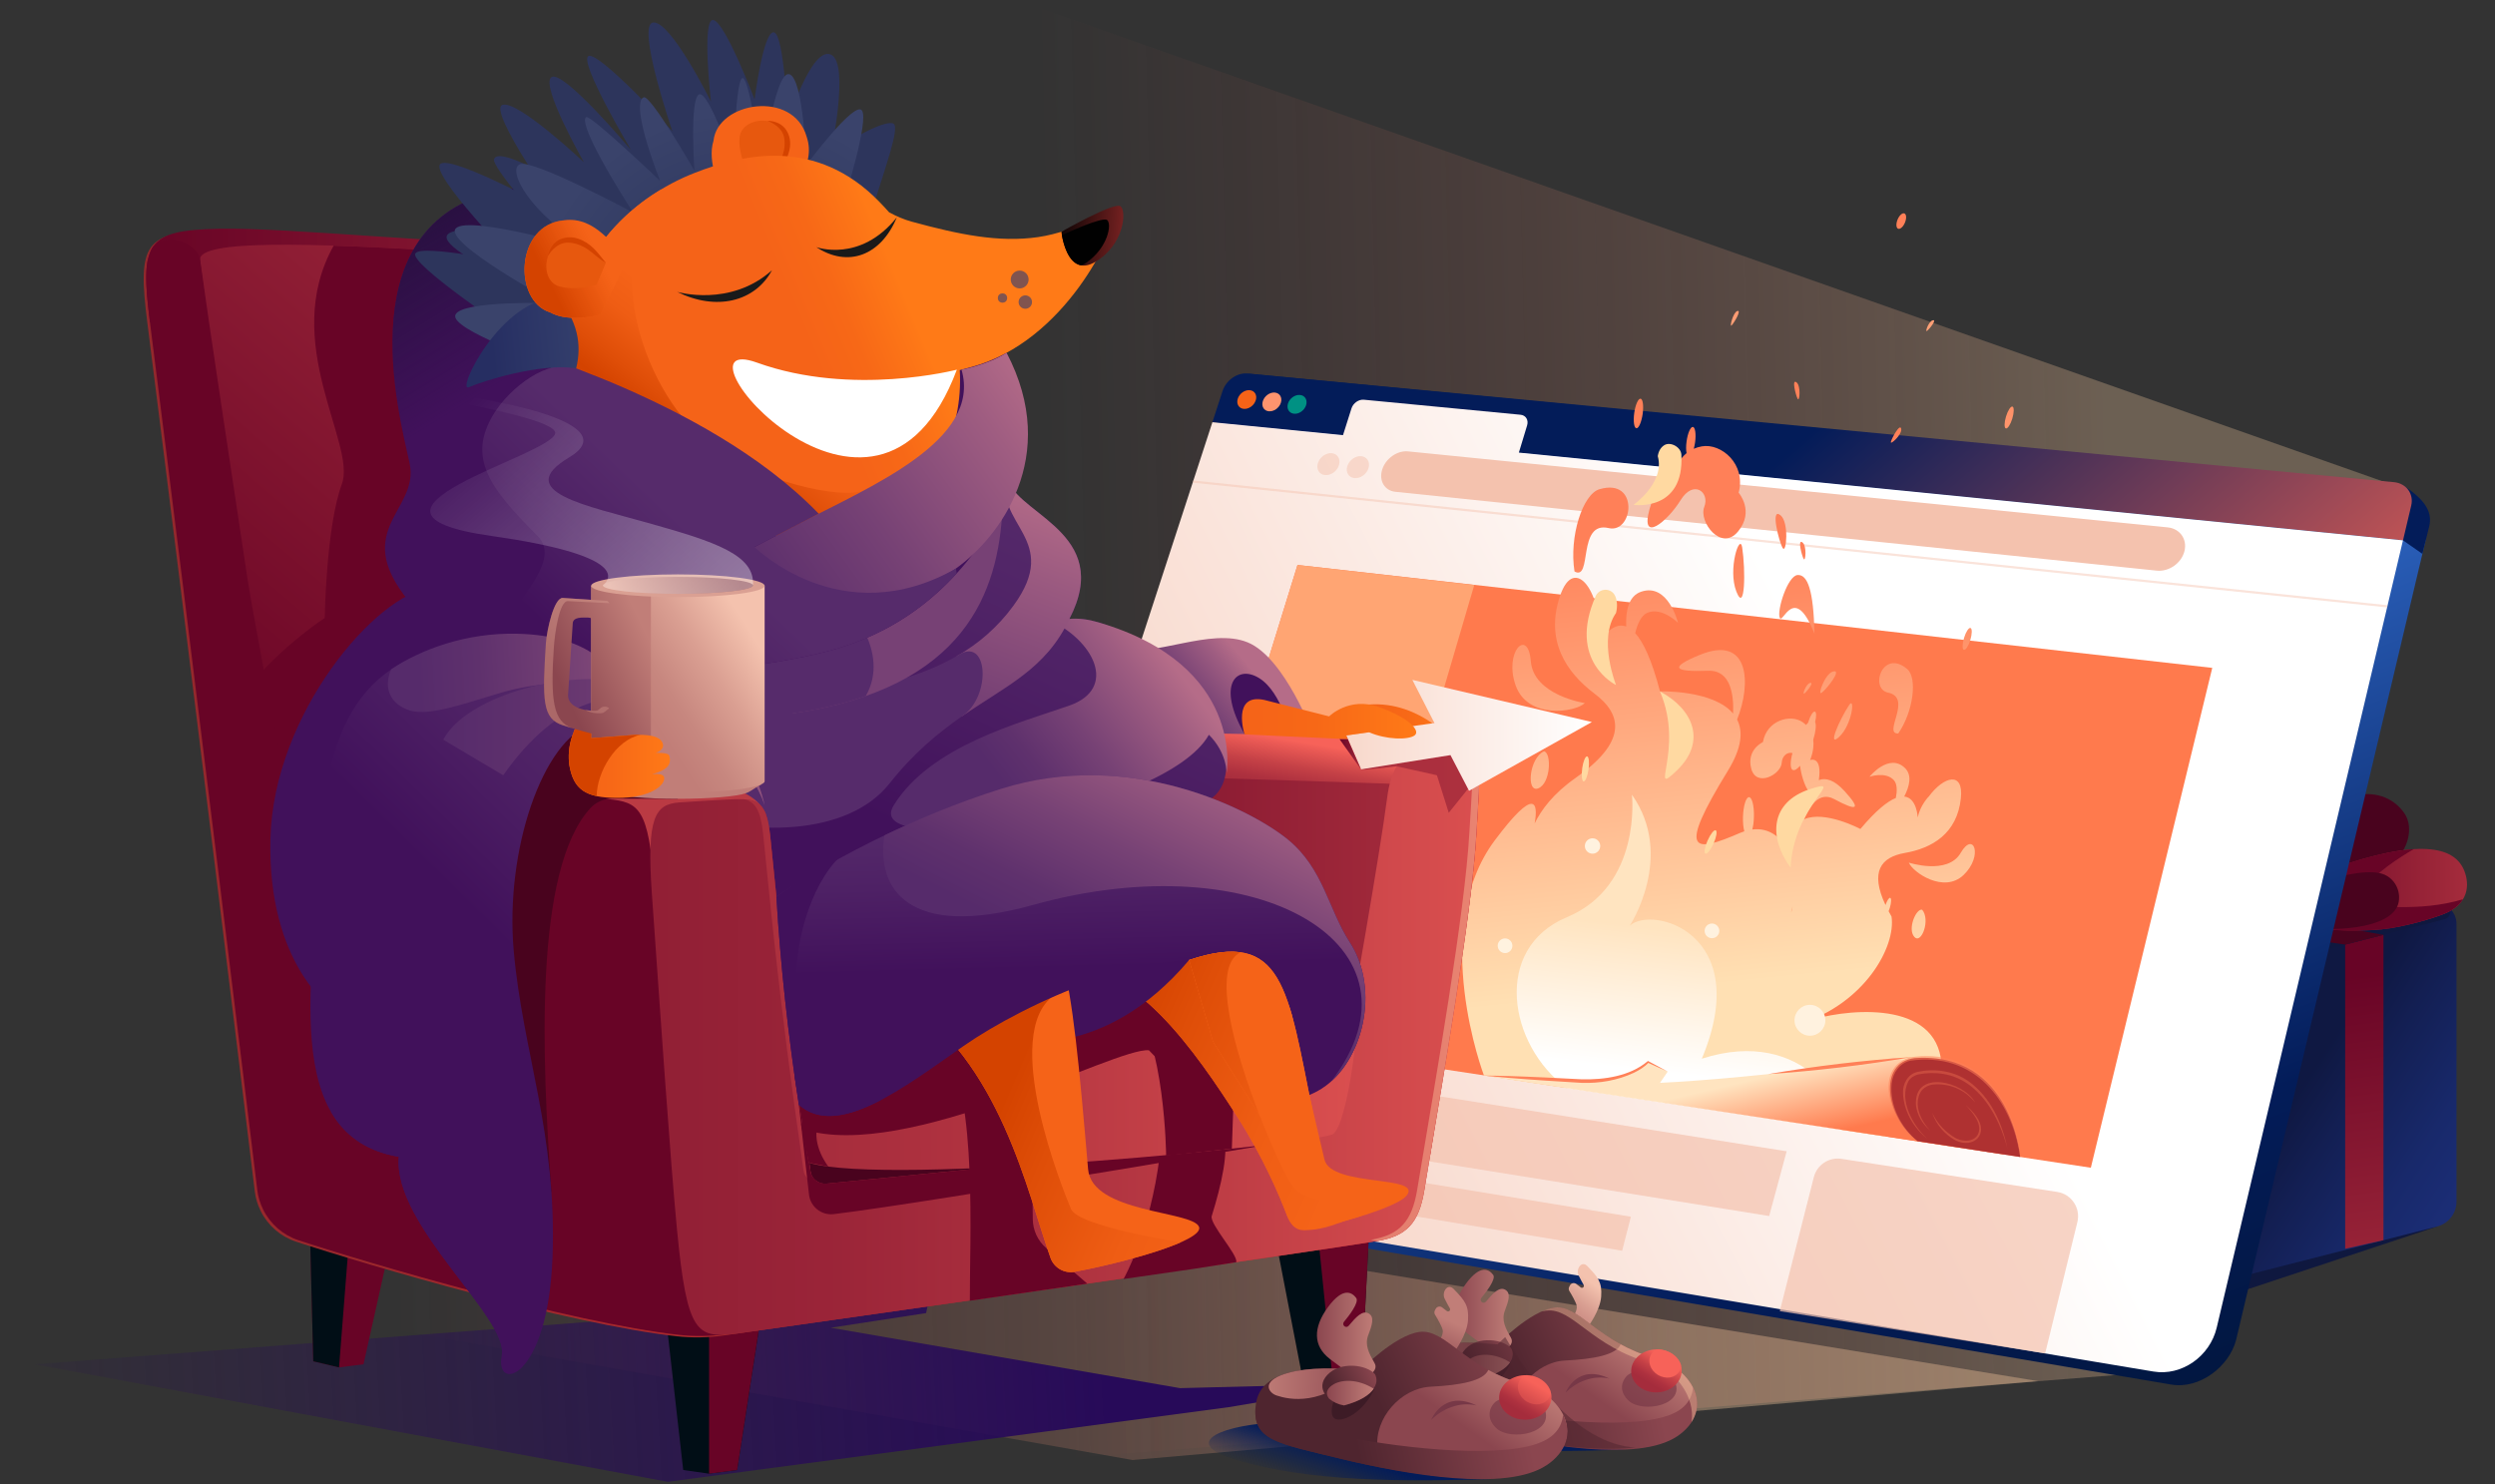<?xml version="1.0" encoding="UTF-8"?>
<svg xmlns="http://www.w3.org/2000/svg" xmlns:xlink="http://www.w3.org/1999/xlink" viewBox="0 0 632 376">
  <rect x="0" y="0" width="632" height="376" fill="#333333" stroke="none"/>
  <defs>
    <style>
      .cls-1 {
        fill: #010101;
      }

      .cls-2 {
        fill: #010e16;
      }

      .cls-3 {
        fill: #0f183f;
      }

      .cls-4 {
        opacity: .51;
      }

      .cls-4, .cls-5, .cls-6 {
        mix-blend-mode: multiply;
      }

      .cls-7 {
        fill: url(#linear-gradient-8);
      }

      .cls-8 {
        fill: url(#linear-gradient-7);
      }

      .cls-9 {
        fill: url(#linear-gradient-5);
      }

      .cls-10 {
        fill: url(#linear-gradient-6);
      }

      .cls-11 {
        fill: url(#linear-gradient-9);
      }

      .cls-12 {
        fill: url(#linear-gradient-4);
      }

      .cls-13 {
        fill: url(#linear-gradient-3);
      }

      .cls-5 {
        opacity: .71;
      }

      .cls-14 {
        fill: #774175;
      }

      .cls-15 {
        fill: #ffe4c0;
      }

      .cls-16 {
        fill: #ffa573;
      }

      .cls-17 {
        fill: url(#radial-gradient);
      }

      .cls-18 {
        fill: #ba3a43;
      }

      .cls-19 {
        fill: #ffcea2;
      }

      .cls-19, .cls-20 {
        opacity: .41;
      }

      .cls-21 {
        fill: #c17e78;
      }

      .cls-22 {
        fill: #031c59;
      }

      .cls-6 {
        fill: none;
        opacity: .46;
        stroke: #f4c2ae;
        stroke-miterlimit: 10;
        stroke-width: .56px;
      }

      .cls-23, .cls-24 {
        fill: #773847;
      }

      .cls-25 {
        isolation: isolate;
      }

      .cls-26 {
        fill: #fff2df;
      }

      .cls-27 {
        fill: #ff7a4d;
      }

      .cls-28 {
        fill: #49031e;
      }

      .cls-29 {
        fill: url(#linear-gradient-2);
        opacity: .28;
      }

      .cls-24 {
        opacity: .67;
      }

      .cls-30 {
        fill: url(#linear-gradient);
        opacity: .35;
      }

      .cls-31 {
        fill: #80544f;
      }

      .cls-32 {
        fill: url(#New_Gradient_Swatch_copy-3);
      }

      .cls-33 {
        fill: url(#New_Gradient_Swatch_copy-2);
      }

      .cls-34 {
        fill: #ffd9a1;
      }

      .cls-35 {
        fill: #fff;
      }

      .cls-36 {
        fill: #562b6b;
      }

      .cls-37 {
        fill: #ff946e;
      }

      .cls-38 {
        fill: #d44300;
      }

      .cls-39 {
        fill: #f4c2ae;
      }

      .cls-40 {
        fill: #4f252f;
        opacity: .5;
      }

      .cls-41 {
        fill: #3d1b26;
      }

      .cls-42 {
        fill: #af3131;
      }

      .cls-43 {
        fill: url(#linear-gradient-69);
        opacity: .38;
      }

      .cls-44 {
        fill: url(#linear-gradient-43);
      }

      .cls-45 {
        fill: url(#linear-gradient-40);
      }

      .cls-46 {
        fill: url(#linear-gradient-41);
      }

      .cls-47 {
        fill: url(#linear-gradient-42);
      }

      .cls-48 {
        fill: url(#linear-gradient-49);
      }

      .cls-49 {
        fill: url(#linear-gradient-48);
      }

      .cls-50 {
        fill: url(#linear-gradient-45);
      }

      .cls-51 {
        fill: url(#linear-gradient-47);
      }

      .cls-52 {
        fill: url(#linear-gradient-44);
      }

      .cls-53 {
        fill: url(#linear-gradient-46);
      }

      .cls-54 {
        fill: url(#linear-gradient-10);
      }

      .cls-55 {
        fill: url(#linear-gradient-11);
      }

      .cls-56 {
        fill: url(#linear-gradient-12);
      }

      .cls-57 {
        fill: url(#linear-gradient-13);
      }

      .cls-58 {
        fill: url(#linear-gradient-19);
      }

      .cls-59 {
        fill: url(#linear-gradient-14);
      }

      .cls-60 {
        fill: url(#linear-gradient-21);
      }

      .cls-61 {
        fill: url(#linear-gradient-20);
      }

      .cls-62 {
        fill: url(#linear-gradient-22);
      }

      .cls-63 {
        fill: url(#linear-gradient-23);
      }

      .cls-64 {
        fill: url(#linear-gradient-28);
      }

      .cls-65 {
        fill: url(#linear-gradient-25);
      }

      .cls-66 {
        fill: url(#linear-gradient-32);
      }

      .cls-67 {
        fill: url(#linear-gradient-31);
      }

      .cls-68 {
        fill: url(#linear-gradient-33);
      }

      .cls-69 {
        fill: url(#linear-gradient-30);
      }

      .cls-70 {
        fill: url(#linear-gradient-15);
      }

      .cls-71 {
        fill: url(#linear-gradient-16);
      }

      .cls-72 {
        fill: url(#linear-gradient-17);
      }

      .cls-73 {
        fill: url(#linear-gradient-18);
      }

      .cls-74 {
        fill: url(#linear-gradient-35);
      }

      .cls-75 {
        fill: url(#linear-gradient-34);
      }

      .cls-76 {
        fill: url(#linear-gradient-36);
      }

      .cls-77 {
        fill: url(#linear-gradient-38);
      }

      .cls-78 {
        fill: url(#linear-gradient-27);
      }

      .cls-79 {
        fill: url(#linear-gradient-24);
      }

      .cls-80 {
        fill: url(#linear-gradient-26);
      }

      .cls-81 {
        fill: url(#linear-gradient-29);
      }

      .cls-82 {
        fill: url(#linear-gradient-37);
      }

      .cls-83 {
        fill: url(#linear-gradient-39);
      }

      .cls-84 {
        fill: url(#linear-gradient-57);
      }

      .cls-85 {
        fill: url(#linear-gradient-58);
      }

      .cls-86 {
        fill: url(#linear-gradient-59);
      }

      .cls-87 {
        fill: url(#linear-gradient-53);
      }

      .cls-88 {
        fill: url(#linear-gradient-54);
      }

      .cls-89 {
        fill: url(#linear-gradient-55);
      }

      .cls-90 {
        fill: url(#linear-gradient-56);
      }

      .cls-91 {
        fill: url(#linear-gradient-50);
      }

      .cls-92 {
        fill: url(#linear-gradient-51);
      }

      .cls-93 {
        fill: url(#linear-gradient-52);
      }

      .cls-94 {
        fill: url(#linear-gradient-67);
      }

      .cls-95 {
        fill: url(#linear-gradient-68);
      }

      .cls-96 {
        fill: url(#linear-gradient-63);
      }

      .cls-97 {
        fill: url(#linear-gradient-64);
      }

      .cls-98 {
        fill: url(#linear-gradient-65);
      }

      .cls-99 {
        fill: url(#linear-gradient-66);
      }

      .cls-100 {
        fill: url(#linear-gradient-60);
      }

      .cls-101 {
        fill: url(#linear-gradient-61);
      }

      .cls-102 {
        fill: url(#linear-gradient-62);
      }

      .cls-103 {
        fill: url(#linear-gradient-79);
      }

      .cls-104 {
        fill: url(#linear-gradient-78);
      }

      .cls-105 {
        fill: url(#linear-gradient-75);
      }

      .cls-106 {
        fill: url(#linear-gradient-72);
      }

      .cls-107 {
        fill: url(#linear-gradient-77);
      }

      .cls-108 {
        fill: url(#linear-gradient-74);
      }

      .cls-109 {
        fill: url(#linear-gradient-76);
      }

      .cls-110 {
        fill: url(#linear-gradient-71);
      }

      .cls-111 {
        fill: url(#linear-gradient-73);
      }

      .cls-112 {
        fill: url(#linear-gradient-70);
      }

      .cls-113 {
        fill: url(#linear-gradient-87);
      }

      .cls-114 {
        fill: url(#linear-gradient-88);
      }

      .cls-115 {
        fill: url(#linear-gradient-89);
      }

      .cls-116 {
        fill: url(#linear-gradient-85);
      }

      .cls-117 {
        fill: url(#linear-gradient-83);
      }

      .cls-118 {
        fill: url(#linear-gradient-82);
      }

      .cls-119 {
        fill: url(#linear-gradient-84);
      }

      .cls-120 {
        fill: url(#linear-gradient-86);
      }

      .cls-121 {
        fill: url(#linear-gradient-81);
      }

      .cls-122 {
        fill: url(#linear-gradient-80);
      }

      .cls-123 {
        fill: url(#linear-gradient-92);
      }

      .cls-124 {
        fill: url(#linear-gradient-93);
      }

      .cls-125 {
        fill: url(#linear-gradient-91);
      }

      .cls-126 {
        fill: url(#linear-gradient-90);
      }

      .cls-127, .cls-20 {
        fill: #f76259;
      }

      .cls-128 {
        opacity: .6;
      }

      .cls-129 {
        opacity: .55;
      }

      .cls-130 {
        opacity: .52;
      }

      .cls-131 {
        fill: #ff8058;
      }

      .cls-132 {
        fill: #f56318;
      }

      .cls-133 {
        fill: #41115b;
      }

      .cls-134 {
        fill: #daa093;
      }

      .cls-135 {
        fill: #009183;
      }

      .cls-136 {
        fill: url(#New_Gradient_Swatch_copy);
      }

      .cls-137 {
        fill: #a52c3c;
        opacity: .86;
      }

      .cls-138 {
        fill: #680426;
      }

      .cls-139 {
        fill: #e7580e;
      }

      .cls-140 {
        fill: #1a1a1a;
      }

      .cls-141 {
        fill: #2d355c;
      }
    </style>
    <linearGradient id="linear-gradient" x1="424.46" y1="331.89" x2="99.86" y2="339.64" gradientUnits="userSpaceOnUse">
      <stop offset="0" stop-color="#ffd1a4"/>
      <stop offset="1" stop-color="#f05b54" stop-opacity="0"/>
    </linearGradient>
    <linearGradient id="linear-gradient-2" x1="534.49" y1="180.66" x2="266.27" y2="187.06" xlink:href="#linear-gradient"/>
    <linearGradient id="linear-gradient-3" x1="624.98" y1="298.58" x2="584.8" y2="272.44" gradientUnits="userSpaceOnUse">
      <stop offset="0" stop-color="#1b2d75"/>
      <stop offset=".28" stop-color="#18296b"/>
      <stop offset=".73" stop-color="#131f53"/>
      <stop offset="1" stop-color="#0f1842"/>
    </linearGradient>
    <linearGradient id="linear-gradient-4" x1="595.05" y1="247.37" x2="606.78" y2="336.33" gradientUnits="userSpaceOnUse">
      <stop offset="0" stop-color="#680426"/>
      <stop offset="1" stop-color="#a52c3c"/>
    </linearGradient>
    <linearGradient id="linear-gradient-5" x1="575.41" y1="225.38" x2="624.91" y2="225.38" xlink:href="#linear-gradient-4"/>
    <linearGradient id="linear-gradient-6" x1="406.99" y1="151.39" x2="502.37" y2="398.03" gradientUnits="userSpaceOnUse">
      <stop offset="0" stop-color="#3c7ee6"/>
      <stop offset=".67" stop-color="#031c59"/>
      <stop offset="1" stop-color="#021537"/>
    </linearGradient>
    <linearGradient id="linear-gradient-7" x1="618.63" y1="-321.32" x2="698.13" y2="-199.14" gradientTransform="translate(-113.14 515.14) rotate(-7.86)" gradientUnits="userSpaceOnUse">
      <stop offset="0" stop-color="#031c59"/>
      <stop offset="1" stop-color="#e75f54"/>
    </linearGradient>
    <linearGradient id="linear-gradient-8" x1="322.7" y1="281.7" x2="477.58" y2="202.37" gradientUnits="userSpaceOnUse">
      <stop offset="0" stop-color="#f8d8cb"/>
      <stop offset="1" stop-color="#fff"/>
    </linearGradient>
    <linearGradient id="linear-gradient-9" x1="836.82" y1="233.47" x2="842.39" y2="115.74" gradientTransform="translate(1259.39 -28.44) rotate(176.94) scale(1 -1)" gradientUnits="userSpaceOnUse">
      <stop offset="0" stop-color="#ffe0b3"/>
      <stop offset="1" stop-color="#ff8058"/>
    </linearGradient>
    <linearGradient id="linear-gradient-10" x1="808.52" y1="236.16" x2="813.85" y2="123.48" xlink:href="#linear-gradient-9"/>
    <linearGradient id="linear-gradient-11" x1="822.29" y1="229.35" x2="827.35" y2="122.35" xlink:href="#linear-gradient-9"/>
    <linearGradient id="linear-gradient-12" x1="810.35" y1="232.65" x2="815.52" y2="123.38" xlink:href="#linear-gradient-9"/>
    <linearGradient id="linear-gradient-13" x1="805.34" y1="233.68" x2="810.54" y2="123.84" xlink:href="#linear-gradient-9"/>
    <linearGradient id="linear-gradient-14" x1="804.69" y1="193.11" x2="809.88" y2="83.26" xlink:href="#linear-gradient-9"/>
    <linearGradient id="linear-gradient-15" x1="1309.19" y1="627.71" x2="1314.38" y2="517.87" gradientTransform="translate(1822.23 552.83) rotate(-140.21) scale(1 -1)" xlink:href="#linear-gradient-9"/>
    <linearGradient id="linear-gradient-16" x1="856.67" y1="218.02" x2="861.37" y2="118.46" xlink:href="#linear-gradient-9"/>
    <linearGradient id="linear-gradient-17" x1="831.4" y1="231.99" x2="836.59" y2="122.29" xlink:href="#linear-gradient-9"/>
    <linearGradient id="linear-gradient-18" x1="843.88" y1="222.85" x2="848.68" y2="121.27" xlink:href="#linear-gradient-9"/>
    <linearGradient id="linear-gradient-19" x1="774.79" y1="-653.3" x2="779.6" y2="-754.88" gradientTransform="translate(1283.59 424.05) rotate(176.94) scale(1 -.52)" xlink:href="#linear-gradient-9"/>
    <linearGradient id="linear-gradient-20" x1="873.16" y1="230.07" x2="878.66" y2="113.84" xlink:href="#linear-gradient-9"/>
    <linearGradient id="linear-gradient-21" x1="877.87" y1="223.2" x2="882.82" y2="118.64" xlink:href="#linear-gradient-9"/>
    <linearGradient id="linear-gradient-22" x1="799.76" y1="230.14" x2="804.61" y2="127.59" xlink:href="#linear-gradient-9"/>
    <linearGradient id="linear-gradient-23" x1="802.69" y1="226.64" x2="807.38" y2="127.52" xlink:href="#linear-gradient-9"/>
    <linearGradient id="linear-gradient-24" x1="1078.61" y1="-283.6" x2="1083.3" y2="-382.72" gradientTransform="translate(1006.25 290.11) rotate(176.94) scale(.51 -.68)" xlink:href="#linear-gradient-9"/>
    <linearGradient id="linear-gradient-25" x1="808.07" y1="226.17" x2="812.75" y2="127.17" xlink:href="#linear-gradient-9"/>
    <linearGradient id="linear-gradient-26" x1="772.12" y1="136.11" x2="776.81" y2="37.11" xlink:href="#linear-gradient-9"/>
    <linearGradient id="linear-gradient-27" x1="785.09" y1="236.97" x2="790.36" y2="125.61" xlink:href="#linear-gradient-9"/>
    <linearGradient id="linear-gradient-28" x1="766.15" y1="234.3" x2="771.14" y2="128.82" xlink:href="#linear-gradient-9"/>
    <linearGradient id="linear-gradient-29" x1="752.54" y1="178.87" x2="757.53" y2="73.39" xlink:href="#linear-gradient-9"/>
    <linearGradient id="linear-gradient-30" x1="778" y1="236.4" x2="782.79" y2="135.12" xlink:href="#linear-gradient-9"/>
    <linearGradient id="linear-gradient-31" x1="785.49" y1="238.39" x2="790.74" y2="127.21" xlink:href="#linear-gradient-9"/>
    <linearGradient id="linear-gradient-32" x1="424.8" y1="272.24" x2="429.02" y2="236.17" gradientUnits="userSpaceOnUse">
      <stop offset="0" stop-color="#fff"/>
      <stop offset="1" stop-color="#ffe4c0"/>
    </linearGradient>
    <linearGradient id="linear-gradient-33" x1="443.86" y1="291.65" x2="439.87" y2="274.45" gradientUnits="userSpaceOnUse">
      <stop offset="0" stop-color="#ff7a4d"/>
      <stop offset="1" stop-color="#ffe4c0"/>
    </linearGradient>
    <linearGradient id="linear-gradient-34" x1="280.6" y1="347.41" x2="-18.05" y2="364.18" gradientUnits="userSpaceOnUse">
      <stop offset="0" stop-color="#270a59"/>
      <stop offset="1" stop-color="#270a59" stop-opacity="0"/>
    </linearGradient>
    <linearGradient id="New_Gradient_Swatch_copy" data-name="New Gradient Swatch copy" x1="51.11" y1="176.88" x2="374.68" y2="176.88" gradientUnits="userSpaceOnUse">
      <stop offset="0" stop-color="#93282c"/>
      <stop offset="1" stop-color="#c6282c"/>
    </linearGradient>
    <linearGradient id="New_Gradient_Swatch_copy-2" data-name="New Gradient Swatch copy" x1="36.39" y1="198.53" x2="374.68" y2="198.53" xlink:href="#New_Gradient_Swatch_copy"/>
    <linearGradient id="linear-gradient-35" x1="223.2" y1="238.71" x2="361.78" y2="238.71" xlink:href="#linear-gradient-4"/>
    <linearGradient id="linear-gradient-36" x1="37.03" y1="73.29" x2="219.44" y2="73.29" xlink:href="#linear-gradient-4"/>
    <linearGradient id="linear-gradient-37" x1="85.19" y1="217.45" x2="199.49" y2="82.49" xlink:href="#linear-gradient-4"/>
    <linearGradient id="New_Gradient_Swatch_copy-3" data-name="New Gradient Swatch copy" x1="97.88" y1="269.01" x2="343.39" y2="269.01" xlink:href="#New_Gradient_Swatch_copy"/>
    <linearGradient id="linear-gradient-38" x1="299.16" y1="195.98" x2="301.29" y2="183.2" gradientUnits="userSpaceOnUse">
      <stop offset="0" stop-color="#a52c3c"/>
      <stop offset=".2" stop-color="#ae313f"/>
      <stop offset=".52" stop-color="#c64247"/>
      <stop offset=".92" stop-color="#ee5c56"/>
      <stop offset="1" stop-color="#f76259"/>
    </linearGradient>
    <linearGradient id="linear-gradient-39" x1="277.89" y1="153.65" x2="299.08" y2="135.77" gradientTransform="translate(20.23 32.62) rotate(1.15) scale(1 .96)" gradientUnits="userSpaceOnUse">
      <stop offset="0" stop-color="#562b6b"/>
      <stop offset=".18" stop-color="#5f316d"/>
      <stop offset=".46" stop-color="#774275"/>
      <stop offset=".83" stop-color="#9f5d81"/>
      <stop offset="1" stop-color="#b56c88"/>
    </linearGradient>
    <linearGradient id="linear-gradient-40" x1="238.6" y1="111.22" x2="198.85" y2="196.23" gradientUnits="userSpaceOnUse">
      <stop offset="0" stop-color="#562b6b"/>
      <stop offset=".46" stop-color="#4e2165"/>
      <stop offset="1" stop-color="#41115b"/>
    </linearGradient>
    <linearGradient id="linear-gradient-41" x1="256" y1="200.91" x2="297.52" y2="168.96" gradientTransform="matrix(1,0,0,1,0,0)" xlink:href="#linear-gradient-39"/>
    <linearGradient id="linear-gradient-42" x1="248.88" y1="176.58" x2="268.16" y2="125.24" gradientUnits="userSpaceOnUse">
      <stop offset="0" stop-color="#774175"/>
      <stop offset=".61" stop-color="#9b5a80"/>
      <stop offset="1" stop-color="#b56c88"/>
    </linearGradient>
    <linearGradient id="linear-gradient-43" x1="164.73" y1="263.86" x2="374.68" y2="263.86" gradientUnits="userSpaceOnUse">
      <stop offset="0" stop-color="#911f35"/>
      <stop offset=".21" stop-color="#9a2438"/>
      <stop offset=".56" stop-color="#b23541"/>
      <stop offset="1" stop-color="#da4f4f"/>
    </linearGradient>
    <linearGradient id="linear-gradient-44" x1="164.73" y1="251.02" x2="374.68" y2="251.02" xlink:href="#linear-gradient-38"/>
    <linearGradient id="linear-gradient-45" x1="201.09" y1="272.55" x2="343.82" y2="272.55" gradientUnits="userSpaceOnUse">
      <stop offset="0" stop-color="#a52c3c"/>
      <stop offset=".27" stop-color="#ae313f"/>
      <stop offset=".71" stop-color="#c64248"/>
      <stop offset="1" stop-color="#da4f4f"/>
    </linearGradient>
    <linearGradient id="linear-gradient-46" x1="344.15" y1="286.09" x2="283.39" y2="259.37" gradientUnits="userSpaceOnUse">
      <stop offset="0" stop-color="#f56318"/>
      <stop offset=".34" stop-color="#ef5d14"/>
      <stop offset=".76" stop-color="#df4e08"/>
      <stop offset="1" stop-color="#d44300"/>
    </linearGradient>
    <linearGradient id="linear-gradient-47" x1="312" y1="305.77" x2="253.35" y2="280.64" xlink:href="#linear-gradient-46"/>
    <linearGradient id="linear-gradient-48" x1="270.38" y1="205.65" x2="271.4" y2="245.26" xlink:href="#linear-gradient-40"/>
    <linearGradient id="linear-gradient-49" x1="279.69" y1="246.39" x2="309.37" y2="187.37" gradientTransform="matrix(1,0,0,1,0,0)" xlink:href="#linear-gradient-39"/>
    <linearGradient id="linear-gradient-50" x1="175.9" y1="195.94" x2="131.02" y2="241.8" xlink:href="#linear-gradient-40"/>
    <linearGradient id="linear-gradient-51" x1="130" y1="40.68" x2="154.24" y2="80.07" gradientUnits="userSpaceOnUse">
      <stop offset="0" stop-color="#281040"/>
      <stop offset="1" stop-color="#281040" stop-opacity="0"/>
    </linearGradient>
    <radialGradient id="radial-gradient" cx="117.84" cy="962.23" fx="117.84" fy="962.23" r="56.72" gradientTransform="translate(-309.15 -746.7) rotate(-24.23) scale(.96 1)" gradientUnits="userSpaceOnUse">
      <stop offset="0" stop-color="#2d355c"/>
      <stop offset=".54" stop-color="#313a61"/>
      <stop offset="1" stop-color="#3a436b"/>
    </radialGradient>
    <linearGradient id="linear-gradient-52" x1="203.65" y1="84.84" x2="228.87" y2="74.28" gradientUnits="userSpaceOnUse">
      <stop offset="0" stop-color="#f56318"/>
      <stop offset=".42" stop-color="#f76817"/>
      <stop offset=".95" stop-color="#fe7817"/>
      <stop offset="1" stop-color="#ff7a17"/>
    </linearGradient>
    <linearGradient id="linear-gradient-53" x1="187.29" y1="90.7" x2="171.39" y2="111.08" xlink:href="#linear-gradient-46"/>
    <linearGradient id="linear-gradient-54" x1="293.92" y1="60.74" x2="266.72" y2="58.87" gradientUnits="userSpaceOnUse">
      <stop offset="0" stop-color="#af3131"/>
      <stop offset=".25" stop-color="#882626"/>
      <stop offset=".79" stop-color="#260b0b"/>
      <stop offset="1" stop-color="#010101"/>
    </linearGradient>
    <linearGradient id="linear-gradient-55" x1="185.08" y1="160.45" x2="267.19" y2="101.29" gradientTransform="matrix(1,0,0,1,0,0)" xlink:href="#linear-gradient-39"/>
    <linearGradient id="linear-gradient-56" x1="174.57" y1="134.23" x2="145.04" y2="165.21" xlink:href="#linear-gradient-40"/>
    <linearGradient id="linear-gradient-57" x1="105.88" y1="171.06" x2="164.93" y2="167.89" gradientUnits="userSpaceOnUse">
      <stop offset="0" stop-color="#562b6b"/>
      <stop offset=".26" stop-color="#5f316d"/>
      <stop offset=".68" stop-color="#774275"/>
      <stop offset="1" stop-color="#8f527d"/>
    </linearGradient>
    <linearGradient id="linear-gradient-58" x1="112.28" y1="188" x2="193.69" y2="188" xlink:href="#linear-gradient-57"/>
    <linearGradient id="linear-gradient-59" x1="350.42" y1="276.67" x2="288.24" y2="249.33" xlink:href="#linear-gradient-46"/>
    <linearGradient id="linear-gradient-60" x1="144.8" y1="85.17" x2="124.42" y2="87.32" gradientUnits="userSpaceOnUse">
      <stop offset="0" stop-color="#323d6b"/>
      <stop offset=".69" stop-color="#2a3365"/>
      <stop offset="1" stop-color="#262e62"/>
    </linearGradient>
    <linearGradient id="linear-gradient-61" x1="151.92" y1="65.09" x2="138.98" y2="71.56" gradientUnits="userSpaceOnUse">
      <stop offset="0" stop-color="#d44300" stop-opacity="0"/>
      <stop offset=".21" stop-color="#d44300" stop-opacity=".18"/>
      <stop offset=".66" stop-color="#d44300" stop-opacity=".64"/>
      <stop offset="1" stop-color="#d44300"/>
    </linearGradient>
    <linearGradient id="linear-gradient-62" x1="162.97" y1="179.03" x2="190.65" y2="160.85" gradientUnits="userSpaceOnUse">
      <stop offset="0" stop-color="#c17e78"/>
      <stop offset=".23" stop-color="#c7877f"/>
      <stop offset=".59" stop-color="#da9f92"/>
      <stop offset="1" stop-color="#f4c2ae"/>
    </linearGradient>
    <linearGradient id="linear-gradient-63" x1="145.3" y1="180.24" x2="167.93" y2="169.44" gradientUnits="userSpaceOnUse">
      <stop offset="0" stop-color="#8b464f"/>
      <stop offset="1" stop-color="#c17e78"/>
    </linearGradient>
    <linearGradient id="linear-gradient-64" x1="144.07" y1="192.85" x2="169.71" y2="192.85" xlink:href="#linear-gradient-52"/>
    <linearGradient id="linear-gradient-65" x1="185.9" y1="143.07" x2="156.59" y2="153.83" gradientUnits="userSpaceOnUse">
      <stop offset="0" stop-color="#8b464f"/>
      <stop offset="1" stop-color="#e3ab9c"/>
    </linearGradient>
    <linearGradient id="linear-gradient-66" x1="141.25" y1="171.76" x2="163.88" y2="160.96" xlink:href="#linear-gradient-63"/>
    <linearGradient id="linear-gradient-67" x1="153.35" y1="187.25" x2="138.39" y2="141.73" gradientUnits="userSpaceOnUse">
      <stop offset="0" stop-color="#c17e78"/>
      <stop offset=".39" stop-color="#c7877f"/>
      <stop offset="1" stop-color="#d99e91"/>
    </linearGradient>
    <linearGradient id="linear-gradient-68" x1="153.74" y1="187.12" x2="138.78" y2="141.6" xlink:href="#linear-gradient-67"/>
    <linearGradient id="linear-gradient-69" x1="174.15" y1="166" x2="118.91" y2="101.54" gradientUnits="userSpaceOnUse">
      <stop offset="0" stop-color="#fff"/>
      <stop offset=".17" stop-color="#fff" stop-opacity=".85"/>
      <stop offset=".56" stop-color="#fff" stop-opacity=".46"/>
      <stop offset="1" stop-color="#fff" stop-opacity="0"/>
    </linearGradient>
    <linearGradient id="linear-gradient-70" x1="346.79" y1="184.55" x2="368.75" y2="184.55" xlink:href="#linear-gradient-52"/>
    <linearGradient id="linear-gradient-71" x1="341.01" y1="186.27" x2="403.23" y2="186.27" xlink:href="#linear-gradient-8"/>
    <linearGradient id="linear-gradient-72" x1="314.58" y1="182.17" x2="358.74" y2="182.17" xlink:href="#linear-gradient-52"/>
    <linearGradient id="linear-gradient-73" x1="339.32" y1="191.06" x2="344.76" y2="191.06" xlink:href="#linear-gradient-4"/>
    <linearGradient id="linear-gradient-74" x1="377.1" y1="361.54" x2="373.7" y2="371.71" gradientUnits="userSpaceOnUse">
      <stop offset="0" stop-color="#031c59"/>
      <stop offset="1" stop-color="#031c59" stop-opacity="0"/>
    </linearGradient>
    <linearGradient id="linear-gradient-75" x1="397.9" y1="332.96" x2="403.5" y2="325.2" gradientUnits="userSpaceOnUse">
      <stop offset="0" stop-color="#cb8c83"/>
      <stop offset=".41" stop-color="#d99f92"/>
      <stop offset="1" stop-color="#f4c2ae"/>
    </linearGradient>
    <linearGradient id="linear-gradient-76" x1="420.72" y1="339.57" x2="386.77" y2="355.27" gradientUnits="userSpaceOnUse">
      <stop offset="0" stop-color="#8b464f"/>
      <stop offset="1" stop-color="#4f252f"/>
    </linearGradient>
    <linearGradient id="linear-gradient-77" x1="406.73" y1="355.97" x2="418.32" y2="339.64" xlink:href="#linear-gradient-63"/>
    <linearGradient id="linear-gradient-78" x1="419.3" y1="350.69" x2="378.35" y2="359.46" xlink:href="#linear-gradient-76"/>
    <linearGradient id="linear-gradient-79" x1="417.7" y1="350.4" x2="421.68" y2="343.82" gradientTransform="translate(12.47 -14.54) rotate(2.01)" xlink:href="#linear-gradient-38"/>
    <linearGradient id="linear-gradient-80" x1="381.81" y1="344.35" x2="354.87" y2="343.46" xlink:href="#linear-gradient-63"/>
    <linearGradient id="linear-gradient-81" x1="368.61" y1="332.12" x2="382.96" y2="332.12" xlink:href="#linear-gradient-63"/>
    <linearGradient id="linear-gradient-82" x1="382.84" y1="340.86" x2="372.81" y2="345.65" xlink:href="#linear-gradient-76"/>
    <linearGradient id="linear-gradient-83" x1="371.06" y1="346.2" x2="382.51" y2="346.2" xlink:href="#linear-gradient-63"/>
    <linearGradient id="linear-gradient-84" x1="342.37" y1="368.77" x2="338.85" y2="379.31" xlink:href="#linear-gradient-74"/>
    <linearGradient id="linear-gradient-85" x1="362.19" y1="345.97" x2="367.36" y2="334.64" xlink:href="#linear-gradient-63"/>
    <linearGradient id="linear-gradient-86" x1="387.53" y1="346.03" x2="352.38" y2="362.29" xlink:href="#linear-gradient-76"/>
    <linearGradient id="linear-gradient-87" x1="373.04" y1="363.01" x2="385.04" y2="346.1" xlink:href="#linear-gradient-63"/>
    <linearGradient id="linear-gradient-88" x1="386.06" y1="357.54" x2="343.66" y2="366.62" xlink:href="#linear-gradient-76"/>
    <linearGradient id="linear-gradient-89" x1="384.4" y1="357.24" x2="388.52" y2="350.43" gradientTransform="translate(12.68 -13.36) rotate(2.01)" xlink:href="#linear-gradient-38"/>
    <linearGradient id="linear-gradient-90" x1="347.25" y1="350.98" x2="319.36" y2="350.06" xlink:href="#linear-gradient-63"/>
    <linearGradient id="linear-gradient-91" x1="333.58" y1="338.32" x2="348.44" y2="338.32" xlink:href="#linear-gradient-63"/>
    <linearGradient id="linear-gradient-92" x1="348.31" y1="347.36" x2="337.93" y2="352.32" xlink:href="#linear-gradient-76"/>
    <linearGradient id="linear-gradient-93" x1="336.12" y1="352.89" x2="347.97" y2="352.89" xlink:href="#linear-gradient-63"/>
  </defs>
  <g class="cls-25">
    <g id="Boards">
      <g>
        <polygon class="cls-30" points="224.7 301.99 7.09 320.43 286.89 369.84 516.26 349.86 224.7 301.99"/>
        <path class="cls-29" d="M604.16,122.14L259.42.64l-64.92,374.72,353.1-27.97s9,.14,11.66-11.11,47.18-199.43,47.18-199.43c2.08-8.8,4.66-13.51-2.28-14.72Z"/>
        <g>
          <polygon class="cls-3" points="617.35 310.68 558.65 330.13 566.45 314.65 617.35 310.68"/>
          <path class="cls-13" d="M569.94,223.81l47.62,4.99c2.66.28,4.69,2.52,4.69,5.2v70.37c0,2.98-2.02,5.58-4.9,6.31l-53.61,13.69,6.2-100.56Z"/>
          <path class="cls-3" d="M617.56,228.8l-47.62-4.99-1.36,21.98,50.6-12.92c2.15-.55,1.93-3.68-.27-3.92l-1.35-.15Z"/>
          <path class="cls-28" d="M573.03,218.33c23.96-26.5,34.3-15.38,36.35-11.79,2.05,3.59,2.82,15.44-26.56,25.49-29.38,10.05-9.79-13.7-9.79-13.7Z"/>
          <polygon class="cls-12" points="594.05 239.28 594.05 316.34 603.75 314.15 603.75 236.81 594.05 239.28"/>
          <polygon class="cls-28" points="603.75 236.81 569.52 230.71 569.21 235.67 594.05 239.28 603.75 236.81"/>
          <path class="cls-9" d="M590.75,220.05c22.34-7.85,30.66-5.41,33.24,0,1.36,2.86,2.13,8.42-4.48,11.27-3.13,1.35-10.85,3.57-16.15,4.09-7.02.69-16.17.33-27.95-1.72l15.34-13.64Z"/>
          <path class="cls-138" d="M590.75,220.05l-7.66,6.81c6.24.95,14.25,1.52,15.81-1.48,2.02-3.87,9.28-8.4,12.52-10.29-4.99.31-11.7,1.8-20.68,4.95Z"/>
          <path class="cls-138" d="M603.36,235.41c5.3-.52,13.02-2.74,16.15-4.09,2.19-.95,3.56-2.19,4.38-3.54-10.89,3.38-23.73,1.45-23.73,1.45l-24.75,4.46c11.78,2.05,20.93,2.41,27.95,1.72Z"/>
          <path class="cls-28" d="M583.67,224.62c8.3-2.7,14.92-4.3,19.13-3.44,3.26.66,5.41,3.91,4.81,7.28-1.31,7.27-18.55,7.78-25.6,5.98-8.72-2.22,1.66-9.82,1.66-9.82Z"/>
        </g>
        <g>
          <g>
            <g>
              <path class="cls-10" d="M609.75,134.14l4.67,2.73-48.02,202.64c-1.8,6.7-9.24,12.42-16.39,11.22l-291.59-49.37c-4.96-.66-7.49-3.6-9.19-7.02-.7-1.41-.18-5.06-1.05-7.04l61.09-182.89,300.48,29.73Z"/>
              <path class="cls-22" d="M608.52,122.78l-291.42-28.06c-2.6-.25-5.41,1.74-6.29,4.44l-2.6,7.98,300.48,29.73,4.92,3.43,1.71-6.9c.97-3.87-1.27-7-6.8-10.6Z"/>
              <g>
                <path class="cls-8" d="M606.41,122.14l-290.47-27.53c-2.58-.24-5.37,1.73-6.25,4.41l-2.58,7.92,301.59,29.92,2.08-8.8c.7-2.98-1.25-5.63-4.36-5.92Z"/>
                <path class="cls-7" d="M384.74,114.64l2.09-6.89c.41-1.36-.34-2.57-1.67-2.69l-39.7-3.81c-1.3-.12-2.69.86-3.12,2.2l-2.15,6.78h0l-33.08-3.28-58.24,178.53c-2.13,6.52.61,12.39,6.7,13.58l289.94,48.37c7.09,1.18,14.27-3.81,16-11.13l47.18-199.43-223.96-22.22Z"/>
                <g class="cls-5">
                  <g>
                    <polygon class="cls-39" points="448.14 308.03 286.38 282.01 291.04 266.05 452.57 291.63 448.14 308.03"/>
                    <polygon class="cls-39" points="410.9 316.83 282.31 295.38 284.71 287.16 413.11 308.21 410.9 316.83"/>
                  </g>
                  <path class="cls-39" d="M450.83,332.13l8.63-33.95c.79-3.11,3.81-5.11,6.99-4.63l54.65,8.38c3.62.55,5.98,4.09,5.11,7.65l-8.17,33.26"/>
                </g>
                <g>
                  <path class="cls-132" d="M318.08,101.42c-.42,1.31-1.78,2.27-3.04,2.15-1.25-.12-1.93-1.28-1.5-2.59s1.78-2.26,3.04-2.14,1.93,1.28,1.51,2.58Z"/>
                  <path class="cls-37" d="M324.45,102.03c-.42,1.31-1.79,2.27-3.05,2.15s-1.94-1.28-1.51-2.59,1.78-2.27,3.04-2.15,1.94,1.28,1.52,2.59Z"/>
                  <path class="cls-135" d="M330.84,102.65c-.42,1.31-1.79,2.28-3.05,2.15-1.27-.12-1.95-1.29-1.53-2.6.42-1.31,1.79-2.27,3.05-2.15s1.95,1.28,1.53,2.6Z"/>
                </g>
                <g class="cls-4">
                  <path class="cls-39" d="M339.17,117.84c-.48,1.53-2.07,2.65-3.55,2.5-1.47-.15-2.27-1.51-1.79-3.04s2.07-2.65,3.54-2.5c1.47.15,2.28,1.51,1.79,3.04Z"/>
                  <path class="cls-39" d="M346.65,118.6c-.48,1.54-2.08,2.66-3.56,2.51-1.48-.15-2.29-1.52-1.8-3.05s2.07-2.65,3.55-2.5c1.48.15,2.29,1.51,1.81,3.05Z"/>
                </g>
                <path class="cls-39" d="M546.32,144.55l-192.85-19.97c-2.74-.28-4.24-2.81-3.35-5.63h0c.88-2.82,3.81-4.88,6.54-4.61l192.44,19.25c3.1.31,5,3.01,4.23,6.04h0c-.77,3.03-3.91,5.24-7.02,4.92Z"/>
                <line class="cls-6" x1="302.2" y1="121.99" x2="604.74" y2="153.59"/>
              </g>
            </g>
            <polygon class="cls-27" points="292.6 259.73 529.62 295.8 560.38 169.18 328.67 143.11 292.6 259.73"/>
            <polygon class="cls-16" points="328.67 143.11 373.44 148.2 338.6 266.73 292.6 259.73 328.67 143.11"/>
          </g>
          <g>
            <path class="cls-11" d="M477.49,287.91s18.31-9.78,13.41-22.59c-4.9-12.82-27.78-9.01-34.93-5.98,16.31-5.14,24.31-19.46,23.17-27.17-.27-.46-.51-.91-.74-1.35.11-.26.22-.55.31-.87.38-1.27.43-2.39.1-2.51-.3-.11-.82.69-1.2,1.82-3.95-8.41-1.24-12.13,4.92-13.2,6.85-1.2,13.21-4.85,14.17-13.84.74-6.93-4.29-5.61-8.09-.5,0,0,0,0,0,0,0,0-2.17,2.14-2.84,5.34,0,0-.2-4.98-3.42-5.29,1.32-2.54,2.08-5.43.15-7.26-4.04-3.85-8.95,2.25-8.95,2.25,0,0,4.12-1.43,6.19.88.86.97.83,2.75.49,4.5-2.1.83-4.99,3.1-8.98,7.85,0,0-9.02-4.79-14.26-2.46,1.29-3.17,3.76-7.17,7.58-5.13,6.01,3.22,6.89,2.64,2.69-1.98-2.59-2.85-4.78-3.49-6.54-2.81.92-6.31-2.21-5.08-2.21-5.08,0,0,1.14-2.48.8-5.15.63-2.03.81-3.74.47-4.52.35-1.34.34-2.47-.04-2.6-.43-.15-1.16.96-1.63,2.48-.03.1-.05.2-.08.3-.18.17-.36.37-.55.6-.26-.25-.54-.49-.86-.71-3.07-2.14-9.09-.49-10.06,5.05,0,0-4.22,1.88-2.96,6.71,1.26,4.85,7.56,1.52,7.73-1.5.1-1.75,1.47-2.79,2.71-2.42-.59,2.2-.61,3.92.06,4.26.45.23,1.13-.19,1.87-1.06,0,0,0,0,0,0,.27,2.27,1.1,4.89,2.01,6.24-1.26,2.12-1.99,5.12-2.12,7.98-1.78,1.36-2.86,3.92-2.49,8.41-1.74-4.38-5.12-7.03-9.5-6.48.23-.87.38-1.99.41-3.21.08-2.76-.48-4.99-1.25-4.98-.76,0-1.44,2.25-1.52,5-.04,1.44.09,2.74.34,3.65-.36.12-.72.25-1.08.41-11.86,5.12-16.02,5.32-3.07-15.77,3.59-5.85,3.84-10,2.32-12.95,3.65-9.09,3.17-21.58-9.48-16.37-7.58,3.12-6.86,4.34,2.14,4.01,5.76-.22,6.53,6.17,6.33,10.84-5.06-6.03-18.52-5.62-18.52-5.62-2.11-8.1-4.27-12.53-6.28-14.75.56-2.3,1.5-4.47,3.04-5.14,3.7-1.59,7.8,2.52,7.8,2.52,0,0-2.48-10.2-9.34-7.87-3.25,1.1-3.94,5-3.78,8.81-3.91-1.47-6.85,4.37-6.85,4.37,1.14-12.59-6.24-23.16-9.95-12-3.73,11.2,1.56,19.22,8.81,24.67,7.31,5.5,7.92,12.4-4.83,21.32-5.69,3.98-8.73,8.14-10.37,11.52.93-5.28.13-9.38-10.12,4.32-16.8,22.46-2.72,59.54-2.72,59.54l101.62,15.46ZM453.7,231.22c.14-.54.27-1.08.38-1.62-.08.69-.21,1.22-.38,1.62Z"/>
            <path class="cls-54" d="M450.82,156.48c-.77-1.78,1.99-10.65,4.52-10.82,2.53-.17,4.04,3.8,4.28,14.87-5.14-12.99-8.02-2.27-8.79-4.05Z"/>
            <path class="cls-55" d="M439.83,149.84c-2.22-5.69.89-14.92,1.47-11.19.89,5.74.77,16.91-1.47,11.19Z"/>
            <path class="cls-56" d="M451.58,138.84c-.93-1.51-3.24-10.52-.55-8.31,2.2,1.81,1.48,9.82.55,8.31Z"/>
            <path class="cls-57" d="M456.89,141.6c-.47-.76-1.64-5.29-.28-4.17,1.11.91.75,4.93.28,4.17Z"/>
            <path class="cls-59" d="M455.38,101.05c-.47-.76-1.64-5.29-.28-4.17,1.11.91.75,4.93.28,4.17Z"/>
            <path class="cls-70" d="M478.97,111.95c.17-.87,2.4-4.99,2.63-3.25.19,1.42-2.81,4.13-2.63,3.25Z"/>
            <path class="cls-71" d="M407.49,133.77c-8.04-1.89-4.07,13.54-8.66,10.99-1.39-8.83,2.07-19.57,6.31-20.83,10.18-3.01,8.62,11.31,2.35,9.84Z"/>
            <path class="cls-72" d="M431.7,128.4c1.48-3.73-2.73-7.02-6.01-1.68-3.29,5.34-10.29,11.15-7.86,2.28,2.43-8.84,5.61-5.45,5.61-5.45,0,0,.02-5.71,3.78-8.77-.15-.72-.17-1.78,0-2.96.28-2.09,1-3.74,1.59-3.68s.85,1.79.57,3.88c-.08.6-.2,1.16-.34,1.66.61-.27,1.28-.48,2.03-.61,4.89-.88,11.28,4.46,9.34,11.74,0,0,4.11,4.69-.17,9.84-4.28,5.15-10.02-2.51-8.54-6.24Z"/>
            <path class="cls-73" d="M414.51,108.48c-.59-.05-.83-1.77-.55-3.84s1-3.7,1.59-3.65.83,1.77.55,3.84c-.29,2.07-1,3.71-1.59,3.66Z"/>
            <path class="cls-58" d="M480.99,57.97c-.59-.01-.79-.9-.45-1.99s1.09-1.96,1.68-1.95.79.9.45,1.99c-.34,1.09-1.09,1.96-1.68,1.95Z"/>
            <path class="cls-61" d="M383.94,173.66c-3.06-8.55,3.13-14.8,3.82-6.18.69,8.67,13.69,10.62,13.69,10.62-2.47,2.35-14.42,4.17-17.51-4.44Z"/>
            <path class="cls-60" d="M389.66,199.69c-3.12,1.26-2.33-7.75,1.48-9.39,1.93.58,1.64,8.14-1.48,9.39Z"/>
            <path class="cls-62" d="M468.4,178.6c1.55-2.34.81,4.88-2.47,8-3.27,3.12.09-4.41,2.47-8Z"/>
            <path class="cls-63" d="M461.4,175.51c-1.08.72.88-4.88,2.92-5.41,2.5-.65-1.83,4.69-2.92,5.41Z"/>
            <path class="cls-79" d="M438.6,82.45c-.55.48.41-3.31,1.45-3.66,1.28-.42-.9,3.17-1.45,3.66Z"/>
            <path class="cls-65" d="M457.02,175.7c-.54.36.44-2.44,1.46-2.7,1.24-.33-.92,2.34-1.46,2.7Z"/>
            <path class="cls-80" d="M488.1,83.84c-.54.36.44-2.44,1.46-2.7,1.24-.33-.92,2.34-1.46,2.7Z"/>
            <path class="cls-78" d="M478.29,175.46c-4.85-1.01-1.36-11.26,4.83-5.97,2.6,2.22,1.57,10.72-2.27,16.3-4.05.23,3.73-9.02-2.56-10.33Z"/>
            <path class="cls-64" d="M497.46,164.61c-.44-.15-.42-1.51.05-3.04.46-1.53,1.2-2.64,1.63-2.5.44.15.42,1.51-.04,3.03-.46,1.53-1.2,2.65-1.64,2.5Z"/>
            <path class="cls-81" d="M508.09,108.53c-.44-.15-.42-1.51.05-3.04.46-1.53,1.2-2.64,1.63-2.5.44.15.42,1.51-.04,3.03-.46,1.53-1.2,2.65-1.64,2.5Z"/>
            <path class="cls-69" d="M483.52,218.51s9.84,3.23,13.14-2.47c3.3-5.69,5.74.78.74,5.59-5.01,4.8-12.89-.67-13.88-3.12Z"/>
            <path class="cls-67" d="M484.92,237.33c-1.8-1.98.41-7.2,1.96-6.9,2.18,2.49-.16,8.89-1.96,6.9Z"/>
            <path class="cls-66" d="M466.13,286.19c2.83-4.55-8.79-26.47-35.05-18.01,13.28-31.74-12.53-38.91-18.25-33.69,0,0,11.55-17.59.55-33.18,0,0,2.6,23.08-16.46,31.02-18.91,7.88-14.91,32.4-.02,43.32l69.23,10.53Z"/>
            <path class="cls-15" d="M400.67,273.85c6.18.35,13.89-1.75,16.8-4.85l4.97,2.44-1.95,2.86s-9.69,4.05-19.81-.45Z"/>
            <path class="cls-68" d="M409.6,274.35c13.19,1.07,62.8-4.67,70.03-6.45,0,0,24.78,4.8,27.88,24.52l-131.64-19.98,33.73,1.9Z"/>
            <path class="cls-42" d="M484.97,268.03c-9.39,1.22-7.35,14.98.76,21.05l25.99,4s-2.04-26.78-26.75-25.05Z"/>
            <g class="cls-130">
              <path class="cls-131" d="M511.72,293.08c-2.12-14.73-11.84-26.67-27.8-24.4-2.71.62-4.44,3.08-4.74,5.77-.58,5.52,2.32,11.13,6.56,14.63-6.39-4.03-11.75-18.05-2.04-21.22,16.31-2.65,26.85,9.95,28.03,25.22h0Z"/>
              <g class="cls-128">
                <path class="cls-131" d="M508.5,290.96c-2.14-8.16-7.13-17.37-16.17-18.91-2.13-.36-4.37-.29-6.47.12-1.01.26-1.92.85-2.46,1.73-2.44,4.78,1.14,11.24,4.77,14.54-3.48-2.76-5.97-7.01-6.13-11.53-.13-2.32,1.24-4.86,3.65-5.38,4.45-.97,9.25-.26,12.99,2.39,5.52,3.94,8.52,10.58,9.81,17.04h0Z"/>
              </g>
              <g class="cls-128">
                <path class="cls-131" d="M500.33,279.29c-2.57-3.3-6.7-5.01-10.84-4.54-1.08.16-2.28.79-2.91,1.75-1.95,3.24-.08,7.41,2.4,9.9-1.94-1.57-3.36-3.88-3.66-6.45-.59-9.11,12-6.15,15.01-.66h0Z"/>
              </g>
              <g class="cls-128">
                <path class="cls-131" d="M489.49,281.93c1.22,2.74,3.51,5.04,6.04,6.45,4.35,1.92,7.54-1.23,4.83-5.42-.66-1.07-1.48-2.05-2.37-2.97.98.82,1.89,1.74,2.63,2.8,3.24,4.47-.59,8.31-5.32,6.07-2.67-1.51-4.88-3.99-5.82-6.92h0Z"/>
              </g>
            </g>
            <path class="cls-131" d="M422.44,271.44c-1.7-.73-3.37-1.5-5.06-2.26l.24-.04c-1.05,1.14-2.37,1.93-3.73,2.6-4.12,1.93-8.7,2.72-13.25,2.56,0,0,.48-.45.48-.45l-.48.45c-5.77-.34-12.82-.79-18.58-1.27-2.06-.19-4.13-.36-6.19-.58,2.07,0,4.14.08,6.21.12,5.79.17,12.83.52,18.61.83,0,0-.48.45-.48.45l.48-.45c5.69.13,12.13-.78,16.62-4.54,0,0,.12-.11.12-.11,1.67.9,3.35,1.77,5,2.7h0Z"/>
            <path class="cls-131" d="M484.25,267.77c-12.05,2.05-24.2,3.5-36.39,4.32,12.05-2.06,24.2-3.5,36.39-4.32h0Z"/>
            <path class="cls-34" d="M420.48,175.14c8.54,4.58,11.82,12.76,4.31,20-7.5,7.24,2.05-5.05-4.31-20Z"/>
            <path class="cls-34" d="M453.58,219.83c-5.71-7.83-5.12-16.62,4.78-19.89,9.89-3.27-4.04,3.67-4.78,19.89Z"/>
            <path class="cls-34" d="M409.35,155.27c-4.65,6.62,0,18.25,0,18.25,0,0-12.42-5.96-5.17-22.49.95-2.16,4.02-2.19,4.96-.03.46,1.06.65,2.46.21,4.27Z"/>
            <path class="cls-34" d="M419.93,115.57c1.86,6.67-6.15,12.32-6.15,12.32,0,0,12.94,1.86,12.12-12.74-.11-1.91-2.8-3.38-4.36-2.36-.77.5-1.4,1.35-1.62,2.78Z"/>
            <path class="cls-34" d="M400.78,194.68c-.24,1.75-.08,3.22.36,3.27s1-1.32,1.25-3.08c.24-1.75.08-3.21-.37-3.27s-1,1.32-1.25,3.07Z"/>
            <path class="cls-34" d="M432.56,212.87c-.72,1.63-.98,3.13-.57,3.36s1.33-.91,2.06-2.54.98-3.13.57-3.36-1.33.91-2.05,2.54Z"/>
            <circle class="cls-26" cx="458.47" cy="258.45" r="3.91"/>
            <circle class="cls-26" cx="403.4" cy="214.3" r="1.95"/>
            <circle class="cls-26" cx="433.65" cy="235.8" r="1.86"/>
            <circle class="cls-26" cx="381.24" cy="239.57" r="1.86"/>
          </g>
        </g>
        <g>
          <polygon class="cls-75" points="169.15 375.36 311.13 356.47 311.13 356.47 344.82 350.82 330.27 350.83 298.9 351.63 210.44 336.33 234.59 332.62 235.51 328.24 8.74 345.58 169.15 375.36"/>
          <g>
            <polygon class="cls-138" points="78.55 313.39 79.35 344.83 85.88 346.38 92.08 345.58 97.88 319.58 78.55 313.39"/>
            <polygon class="cls-2" points="85.88 346.38 88.21 316.65 78.55 313.39 79.35 344.83 85.88 346.38"/>
            <polygon class="cls-2" points="169.15 337.79 173.06 372.37 179.61 373.3 186.73 372.37 192.35 336.02 169.15 337.79"/>
            <polygon class="cls-138" points="179.61 373.3 179.61 335.08 192.35 336.02 186.73 372.37 179.61 373.3"/>
            <polygon class="cls-2" points="323.8 317.36 330.27 350.83 337.8 351.63 344.82 350.82 346.71 313.25 323.8 317.36"/>
            <polygon class="cls-138" points="337.8 351.63 333.94 313.61 346.7 314.21 344.82 350.82 337.8 351.63"/>
            <path class="cls-136" d="M205.66,69.92h0c-12.57-4.48-40.73-3.3-72.07-4.25-31.34-.95-68.39-5.13-75.98-4.63-7.6.5-7.54,5.22-4.81,24.23l19.75,181.44,58.03,8.16,231.64,17.89c4.59-28.69,10.69-62.87,11.76-81.49.98-17.18,2.06-21.2-5.23-22.68-17.61-3.58-124.71-3.38-124.71-3.38,0,0-16.91-72.33-25.48-99.39-2.42-7.66-5.44-12.67-12.89-15.89Z"/>
            <path class="cls-33" d="M74.98,314.52c17.83,5.88,68.97,20.9,96.4,23.97,3.92.44,7.86.37,11.76-.18,26.39-3.74,149.47-21.19,165.86-23.97,7.3-1.24,10.41-4.56,11.77-12.71,4.88-29.28,12.03-69.75,13.21-90.37.98-17.18,2.06-21.2-5.23-22.68-17.61-3.58-124.71-3.38-124.71-3.38,0,0-16.91-72.33-25.48-99.39-5.63-17.78-9.41-23.19-69.58-23.19-33.79,0-75.82-4.71-94.27-4.33-18.23.38-19.93,3.46-17.37,23.61,10.76,84.89,24.91,201.06,27.2,219.87.21,1.74.72,3.42,1.49,4.98h0c1.83,3.69,5.05,6.48,8.96,7.77Z"/>
            <polygon class="cls-74" points="352.03 198.53 223.2 190.13 223.2 238.2 228.62 274.36 337.63 287.3 361.78 202.13 352.03 198.53"/>
            <path class="cls-76" d="M219.44,88.67c-.21-.7-.68-2.2-.88-2.85-5.63-17.78-8.77-23.54-68.94-23.54-33.79,0-75.82-4.71-94.27-4.33-18.23.38-19.93,3.46-17.37,23.61,0,.02,0,.04,0,.06l122.44,6.68,59.01.38Z"/>
            <path class="cls-82" d="M50.7,65.91c-.9-5.44,29.91-4.16,60.3-2.43,30.39,1.73,94.85-4.77,101.89,15.08,7.04,19.85,31.13,106.64,31.13,106.64l-20.5,9.18,2.34,49.95-137.18,2.5-20.76-41.12-17.23-139.79Z"/>
            <path class="cls-138" d="M142.04,185.26l15.4-63.21-21.02-58.25c-9.54.05-18.39.09-25.41-.31-9.08-.52-18.19-.99-26.49-1.26-13.68,24.46,5.83,50.26,2.09,60.35-4.01,10.81-4.35,33.96-4.35,33.96,0,0-9.37,5.98-18.38,16.24l4.06,32.94,14.43,28.59c8.96,1.67,16.14,1.87,16.14,1.87l43.53-50.91Z"/>
            <path class="cls-32" d="M343.39,250.82c-3.34-6.14-88.84-13.55-126.98-12.52-38.14,1.03-118.53,9.58-118.53,9.58l5.66,35.78,105.81,16.18,128.28-12.53,5.76-36.48Z"/>
            <rect class="cls-28" x="151" y="276.79" width="189.32" height="28.07"/>
            <path class="cls-77" d="M223.53,194.38l128.5,4.14,22.64-.29c.09-6.51-1.03-8.65-5.93-9.65-17.61-3.58-124.71-3.38-124.71-3.38,0,0-19.33,0-20.5,9.18Z"/>
            <path class="cls-83" d="M283.05,164.41c9.19,2.25,23.6-5.56,33.02-1.68,9.42,3.88,16.69,23.57,16.69,23.57-6.72-.14-40.07-.81-40.07-.81l-9.64-21.08Z"/>
            <path class="cls-133" d="M315.24,185.95c-7.22-12.68-1.96-17.74,3.77-14.14,5.73,3.6,7.95,14.38,7.95,14.38l-11.73-.24Z"/>
            <path class="cls-45" d="M255.19,120.31c.28,9.61,27.45,13.85,15.7,36.46,15.39-1.41,38.02,21.2,39.48,31.66,2.26,16.23-7.13,16.32-20.13,17.35l-93.5,22.1-1.68-16.53-86.09-62.38,146.23-28.65Z"/>
            <path class="cls-46" d="M265.25,156.78c11.98,5.31,17.94,17.61,5.65,21.94-12.3,4.32-35.24,10.14-44.55,25.34-8.56,13.97,68.75,1.92,79.87-17.94,4.62,4.6,4.49,9.71,4.49,9.71,0,0,4.83-27.3-32.48-38.19h0c-2.55-.75-5.02-1.08-7.34-.87h-5.65Z"/>
            <path class="cls-47" d="M243.58,181.52c11.32-7.85,21.4-12.05,27.31-24.75.31-.67.64-1.35.97-2.03,9.13-20.84-16.4-25.11-16.68-34.43-3.72,12.61,13.94,16.17,1.52,33.13-4.02,5.49-8.86,9.62-14.37,12.78l1.24,15.29Z"/>
            <path class="cls-36" d="M242.34,166.22c-11.53,6.62-25.98,9.03-41.96,10.84-23.62,2.66-48.53-8.88-49.38,9.7h0l20.88,18.77c18,6.3,42.72,6.49,53.45-7.08,6.14-7.77,12.37-12.84,18.25-16.93,7.82-5.14,6.72-21.01-1.24-15.29Z"/>
            <path class="cls-18" d="M194.03,206.34c-3.67-9.74-25.23-9.57-42.89-9.19-17.67.38-49.96,1.97-58.51,2.41-8.55.44-19.03,3.88-19.03,3.88l-5.67,11.57,82.44,12.35,43.65-21.01Z"/>
            <path class="cls-138" d="M165.47,220.94c-1.65-17.42-4.28-17.96-13.19-18.66-7.71-.61-60.92,2.46-75.12,2.85-2.05.06-3.86-1.33-4.34-3.33,0,0-8.83-46.62-10.16-55.41-3.47-23-9.9-65.41-11.96-80.48-.61-4.48-8.71-7.28-11.99-3.34-.07.11-.15.22-.22.34-.28.55-.66,1.66-1.13,3.26-.64,3.48-.27,8.41.61,15.38,10.76,84.89,24.91,201.06,27.2,219.87.21,1.74.72,3.42,1.49,4.98h0c1.83,3.69,5.05,6.48,8.96,7.77,17.83,5.88,68.97,20.9,96.4,23.97,3.91.44,7.86.37,11.76-.18,3.3-.47,8.11-1.15,14.03-1.99.82-5.46,1.5-9.75,1.5-9.75l-33.84-105.28Z"/>
            <path class="cls-28" d="M149.55,204.71c-14.39,15.67-12.28,63.55-9.86,97.28l-36.97-32.54-14.51-75.61,53.82-8.58,18.31-4.16,11.38,21.25-16.59-.06c-2.12,0-4.15.86-5.58,2.42Z"/>
            <path class="cls-44" d="M365.66,189.64c-4.91-.11-12.55-1.28-14.3,12.52-1.75,13.8-9.45,57.12-9.45,57.12l-3.15,22.4c-.44,3.11-2.93,5.53-6.05,5.87l-123.36,12.28c-1.91.19-3.76-1.08-4.03-2.98-6.71-46.39-8.78-71.77-10.27-85.52-.87-8.08-3.17-8.99-8.69-8.89-2.97.05-14.37.83-14.37.83-6.04.48-8.24,3.73-6.87,23.11,2.28,32.15,4.63,67.08,6.4,85.41,2.51,25.95,4.99,27.17,14.69,26.08,31.69-4.49,146.96-20.85,162.78-23.54,7.3-1.24,10.41-4.56,11.77-12.71,4.88-29.28,12.03-69.75,13.21-90.37.49-8.52,1-13.8.5-17.14-.96-4.04-3.91-4.37-8.82-4.48Z"/>
            <path class="cls-19" d="M349,314.35c7.3-1.24,10.41-4.56,11.77-12.71,4.88-29.28,12.03-69.75,13.21-90.37.49-8.52,1-13.8.5-17.14-.73-3.08-2.62-4-5.66-4.31,2.01.5,3.31,1.59,3.88,4.02.5,3.34,0,8.62-.5,17.14-1.18,20.62-8.33,61.09-13.21,90.37-1.36,8.15-4.47,11.48-11.77,12.71l1.77.3Z"/>
            <path class="cls-52" d="M193.28,211.04c1.49,13.74,3.56,39.12,10.27,85.52.27,1.86,2.05,3.11,3.92,2.98-1.11-.47-1.97-1.43-2.15-2.68-6.71-46.39-8.78-71.77-10.27-85.52-.73-6.8-2.49-8.52-6.31-8.83,2.62.75,3.93,2.89,4.54,8.54Z"/>
            <path class="cls-138" d="M204.92,302.57c.35,3.12,3.17,5.36,6.29,4.98,25.62-3.11,124.05-20,124.05-20l-1.97-.11c-.19.04-.38.09-.58.11l-123.36,12.28c-1.95.19-3.78-1.24-4.06-3.18-.86-5.92-1.63-11.49-2.35-16.75l-.59-.03,2.57,22.71Z"/>
            <path class="cls-137" d="M374.48,194.12c-.78-3.28-2.87-4.11-6.25-4.37l-23.47,5.13c-.36.42,9.03-.77,9.03-.77l10.19,2.27,3,9.51,7.68-9.57c-.03-.81-.09-1.55-.18-2.2Z"/>
            <path class="cls-138" d="M293.76,292.76c-2.37,19.37-9.16,31.23-9.16,31.23l17.57-2.54,10.97-1.72c.6-1.71-6.81-9.71-6.2-11.69,2.43-7.81,4.54-16.88,2.86-20.88-3.25-7.7-16.05,5.6-16.05,5.6Z"/>
            <path class="cls-50" d="M204.87,294.53c19.97,6.09,128.59-4.78,132.76-7.24,3.69-2.18,7.48-30.61,5.76-36.48-1.55-5.31-111.56.51-135.84,7.19-2.6.72-4.22,1.44-4.61,2.16-2.71,4.94-1.65,12.5-1.65,12.5l3.57,21.87Z"/>
            <path class="cls-138" d="M207.18,284.76c-1.68,5.34,2.65,10.75,2.65,10.75l-4.96-.98-1.96-9.78h4.28Z"/>
            <path class="cls-138" d="M291.04,266.05c-8.42-.88-61.33,28.33-87.56,20.01l-2.19-13.39,69.88-30.95,35.93,7.25-7.34,26.07-8.73-8.99Z"/>
            <path class="cls-138" d="M239.49,265.73c8.07,12.17,6.13,48.74,6.17,63.76l18.11-2.63,11.66-1.69-10.45-9.05c-2.11-1.83-3.33-4.47-3.37-7.26l-.63-55.33-21.5,12.2Z"/>
            <path class="cls-138" d="M286.38,253.05c8.75,10.45,9.01,39.7,9.01,39.7l16.65-1.78,1.11-32.66-26.77-5.26Z"/>
          </g>
          <path class="cls-14" d="M205.54,163.81c6.47-1.02,12.19-2.44,16.46-4.39,18.3-8.32,31.93-30.6,31.93-30.6-1,20.96-9.31,45.57-53.22,51.89l4.83-16.9Z"/>
          <path class="cls-36" d="M219.25,160.53c-19.68,7.1-60.97,5.94-77.4,4.14-17.23-1.89-17.31,11.73-4.16,16.05,13.15,4.32,19.12,6.32,63.03,0,7.09-1.02,13.24-2.52,18.59-4.41,3.28-5.75,1.93-11.58-.06-15.78Z"/>
          <path class="cls-132" d="M269.7,246.99c16.26-5.58,33.92,20.62,43.62,35.75,6.71,10.46,10.8,20.17,12.69,25.17.81,2.14,2.88,3.92,5.13,3.53,8.83-1.51,22.68-5.76,25.03-8.43,4.84-5.5-18.99-2.14-20.68-9.3-13.32-56.29-9.77-52.73-37.31-73.68,0,0-22.33-.71-28.47,26.96Z"/>
          <path class="cls-53" d="M314.58,241.06c-12.54,4.93,9.05,54.02,12.38,58.77,3.33,4.74,9.44,4.91,25.51,5.03l-8.52,3.43c-5.42,1.41-7.95,3.29-13.66,3.33-2.28.02-3.48-1.59-4.29-3.72-1.89-5-5.98-14.71-12.69-25.17-9.7-15.12-27.36-41.33-43.62-35.75l35.69-8.79,9.19,2.87Z"/>
          <path class="cls-133" d="M301.22,243.17c-21.77,25.84-44.5,20.26-44.5,20.26l4.27-9.9,41.19-16.55-.96,6.19Z"/>
          <path class="cls-132" d="M228.2,252.63c25.38,16.38,31.97,49.44,37.91,66.02.9,2.52,3.51,4,6.14,3.51,12.29-2.3,32.98-7.89,31.45-11.43-1.74-4.06-27.13-3.42-28.08-14.56-4.63-54.2-6.05-62.84-21.24-77.62s-26.18,34.08-26.18,34.08Z"/>
          <path class="cls-51" d="M271.26,306.19c-1.91-4.58-18.12-44.39-4.2-54.12l-18.91-1.61-19.76,1.34c-.13.54-.2.83-.2.83,25.38,16.38,31.97,49.44,37.91,66.02.9,2.52,3.51,4,6.14,3.51,8.26-1.55,20.3-4.57,26.85-7.47,0,0-25.94-3.92-27.84-8.5Z"/>
          <path class="cls-49" d="M202.35,279.87c9.9,8.66,26.69-4.44,41.7-14.89,15.6-10.86,49.55-26.5,69.79-20.58,14.38,4.21,15.98,17.27,11.85,23.04s-1.12,14.86,9.19,8.26c10.31-6.6,14.85-24.94,7.04-36.99-5.52-8.51-6.66-18.66-15.73-26.08s-39.7-23.24-72.69-12.78c-32.99,10.45-56.84,27.31-56.84,27.31,1.02,17.14,3,35.19,5.69,52.7Z"/>
          <path class="cls-48" d="M341.92,238.71c-5.52-8.51-6.66-18.66-15.73-26.08-9.07-7.42-39.7-23.24-72.69-12.78-11.03,3.49-21.02,7.7-29.46,11.76-2.18,13.3,5.85,26.47,37.63,17.62,57.31-15.94,101.77,10.49,75.55,44.68,8.61-7.69,11.9-24.11,4.7-35.2Z"/>
          <path class="cls-133" d="M108.96,148.96c-13.61,1.51-39.71,31.77-40.46,63.53-.76,31.77,15.5,42.81,15.5,42.81l51.1-92.35-26.14-13.99Z"/>
          <path class="cls-91" d="M193.69,204c-18.65-28.69-34.39-23.33-34.39-23.33,0,0,1.46-17.34-29.92-18.09-31.39-.76-46.14,13.61-48.03,49.16s-10.97,76.01,19.66,81.3c-1.51,17.4,27.98,40.84,26.09,50.3s11.72,6.43,12.86-24.96c1.13-31.39-7.56-51.81-9.83-77.52-2.27-25.71,7.51-53.53,19.61-57.31,12.1-3.78,32.64,11.76,43.94,20.45Z"/>
          <path class="cls-133" d="M244.29,73.27c12.67,13.92,20.96,34.93,9.65,55.55-11.31,20.62-26.28,30.62-41.04,35.22-19.03,5.94-85.3,15.24-107.75-9.9-17.69-19.8,1.27-24.46-1.39-36.77-2.66-12.31-16.35-62.41,24.56-69.4,40.92-6.99,85.7-7.97,115.97,25.3Z"/>
          <path class="cls-92" d="M244.29,73.27c12.67,13.92,20.96,34.93,9.65,55.55-11.31,20.62-26.28,30.62-41.04,35.22-19.03,5.94-85.3,15.24-107.75-9.9-17.69-19.8,1.27-24.46-1.39-36.77-2.66-12.31-16.35-62.41,24.56-69.4,40.92-6.99,85.7-7.97,115.97,25.3Z"/>
          <g>
            <path class="cls-141" d="M157.43,122.05l45.49,4.43,18.14-73.66c3.04-10.13,6.97-20.5,5.26-21.5-1.7-1.01-10.18,3.08-15.98,7.97,0,0,5.07-23.25.13-25.46s-10.94,17.1-10.94,17.1c0,0-.84-22.41-3.52-22.75s-4.87,17-4.87,17c0,0-7.48-19.69-10.47-20.11s-.59,20.66-.59,20.66c0,0-10.04-20.3-14.57-20.04-4.53.25,4.8,27.54,4.8,27.54,0,0-18.4-20.09-21.2-19.05-2.8,1.04,10.7,23.78,10.7,23.78,0,0-17.01-20.27-20.09-18.45-3.07,1.83,8.18,21.59,8.18,21.59,0,0-16.83-15.89-20.65-14.52-3.82,1.37,14.89,27.75,14.89,27.75,0,0-27.22-15.02-30.52-12.86-3.3,2.15,19.42,25.44,19.42,25.44,0,0-24.35-5.27-25.83-2.69-1.47,2.58,23.5,19.32,23.5,19.32l11.26,9.61,17.43,28.94Z"/>
            <path class="cls-141" d="M126.83,58.4c-17.29-1.25-15.82,1.92-8.65,6.6,7.17,4.67,17.64,9.01,17.64,9.01v-14.97l-8.99-.64Z"/>
            <path class="cls-141" d="M142.8,46.65c-12.34-6.92-17.05-8.18-17.66-6.33-.62,1.85,11.92,16.09,11.92,16.09l5.74-9.76Z"/>
            <path class="cls-17" d="M138.4,91.87s-24.64-8.44-23.03-12.15c1.61-3.71,25.23-2.93,25.23-2.93,0,0-28.62-15.54-25.1-18.97s34.29,5.61,34.29,5.61c-15.97-9.43-21.35-20.43-18.12-21.82,3.23-1.39,28.68,12.2,28.68,12.2-11.45-17.98-13.02-23.61-11.84-24.15s18.69,16.15,18.69,16.15c-5.55-14.49-5.91-20.5-4.15-21.17s12.85,18.59,12.85,18.59c0,0-1.24-17.92,1.12-19.29s8.76,17.41,8.76,17.41c0,0,.55-22.35,2.42-21.56,1.87.79,4.8,22.81,4.8,22.81,0,0,3.27-24.83,6.94-23.8s4.33,22.97,4.33,22.97c0,0,12.08-16.23,14.03-13.83s-4.43,22.58-4.43,22.58l-48.77,20.45,11.05,65.65-37.74-44.74Z"/>
            <g>
              <path class="cls-132" d="M182.68,48.26s-3.7-7.15-1.94-12.63c1.07-9.88,20.19-12.92,23.58-1.04,2.63,7.68-4.39,13.76-6.55,17.69l-15.09-4.02Z"/>
              <g>
                <path class="cls-139" d="M189.58,44.11c-1.32-2.58-2.55-6.35-2.26-9.21.6-5.93,12.06-6.04,12.15,1.33-.06,3.78-2.55,6.69-4.01,9.08l-5.89-1.2Z"/>
                <path class="cls-38" d="M194.38,30.6c1.49,0,3.25.52,4.36,1.79,1.11,1.27,1.58,3.09,1.37,4.77-.21,1.68-.81,3.13-1.7,4.46-.89,1.33-1.96,2.45-2.94,3.68.5-1.56,1.29-2.8,1.98-4.14.69-1.35,1.18-2.71,1.28-4.09.09-1.39,0-2.79-.83-3.94-.82-1.15-2.15-2.04-3.51-2.53Z"/>
              </g>
            </g>
            <path class="cls-93" d="M282,55.44c-.4-2.94-9.04,3.18-19.04,4.62-10,1.44-20.09-.66-31.97-3.9-2.03-.55-3.95-1.39-5.77-2.38-.8-.9-1.63-1.8-2.49-2.68-15.92-16.38-34.37-12.14-46.75-7.31-15.19,5.92-34.5,21.39-33.12,51.37,1.79,38.89,47.31,48.2,78.54,34.89,15.7-6.69,22.57-20.63,21.72-36.3.98-.26,1.97-.52,2.98-.79,24.03-6.52,36.3-34.58,35.9-37.52Z"/>
            <path class="cls-140" d="M171.55,73.94c9.82,4.88,19.68,2.55,23.99-5.48-10.57,9.45-23.99,5.48-23.99,5.48Z"/>
            <path class="cls-140" d="M206.78,62.6c8.03,5.3,16.41,2.11,20.39-7.54-9.3,11.61-20.39,7.54-20.39,7.54Z"/>
            <path class="cls-87" d="M180.22,112.89c-16.82-12.48-28.52-46.33-12.74-64.91-13,7.81-25.75,22.63-24.62,47.18.34,7.47,2.31,13.85,5.47,19.19l30.07,19.9c8.78,1.9,18.3,1.98,27.44.37l12.9-10.34c-5.85,2.2-26.17-2.22-38.53-11.39Z"/>
            <path class="cls-88" d="M268.86,58.7s13.36-7.6,14.96-6.46c1.6,1.14,1.01,9.71-6.34,14.08-7.35,4.37-8.62-7.62-8.62-7.62Z"/>
            <path class="cls-1" d="M280.46,55.75c-1.12-.97-10.39,3.32-11.47,3.82.35,2.04,1.55,7.03,4.83,7.64.45-.12.94-.36,1.47-.74,5.42-3.88,6.36-9.7,5.17-10.72Z"/>
            <circle class="cls-31" cx="258.29" cy="70.8" r="2.26"/>
            <circle class="cls-31" cx="253.94" cy="75.49" r="1.18"/>
            <circle class="cls-31" cx="259.72" cy="76.52" r="1.7"/>
            <path class="cls-35" d="M242.38,93.64s-26.46,6.93-50.65-1.79c-24.2-8.72,30.04,56.78,50.65,1.79Z"/>
          </g>
          <path class="cls-133" d="M83.85,281.63c3.4,5.88,8.8,9.96,17.17,11.41,0,0,1.88-34.9,4.22-58.59,0,0-11.94,26.43-21.39,47.18Z"/>
          <path class="cls-133" d="M128.32,286c-4.45-21-12.08-58.89-20.96-53.62-1.33.79-2.13,2.25-2.24,3.79l-4.1,56.87h0c-1.51,17.4,27.98,40.84,26.09,50.3,6.42-13.75,6.01-34.69,1.21-57.34Z"/>
          <path class="cls-89" d="M165.76,151.86c36.82,12.1,68.89-2.5,76.38-7.85,10.89-7.78,26.67-28.25,12.84-54.64-4.96,3.12-11.42,4.27-11.42,4.27,5.18,17.95-22.92,29.53-41.88,39.39l-35.92,18.83Z"/>
          <path class="cls-90" d="M242.14,144.01c-29.07,16.51-51.01-5.45-51.01-5.45l16.25-8.44c-14.8-15.33-35.36-25.77-49.54-31.98-3.97-1.74-7.93-3.28-11.89-4.83-7.08-2.77-16.84,4.97-20.83,11.45-6.94,11.28-.97,18.96,11.05,31,6.81,6.82-7.64,17.92-12.52,29.81,29.09,10.05,74.12,3.2,89.26-1.52,10.13-3.16,20.36-8.86,29.44-18.8l-.2-1.23Z"/>
          <path class="cls-84" d="M157.9,174.71c-2.51-5.09-7.84-13.72-26.92-14.18-12.76-.31-24.37,3.93-31.89,9.03-2.09,4.66-.2,8.92,4.74,10.41,4.78,1.44,13.03-1.47,22.31-4.28,10.05-3.05,20.73-3.43,30.99-1.15l.77.17Z"/>
          <path class="cls-132" d="M301.22,243.17c23.98-8.02,24.98,7.29,31.33,38.6l-11.21,4.28-14.05-22.2-6.07-20.69Z"/>
          <path class="cls-85" d="M112.28,187.36c5.53-10.48,29.18-17.57,45.16-14.73,0,0,30.2,4.24,36.26,31.36-6.06-17.7-38.56-47.21-66.23-7.61l-15.19-9.02Z"/>
          <path class="cls-132" d="M301.22,243.17c23.98-8.02,24.98,7.29,31.33,38.6l-11.21,4.28-14.05-22.2-6.07-20.69Z"/>
          <path class="cls-86" d="M314.23,241.23c-3.39-.48-7.62.14-13.02,1.94l6.07,20.69,11.74,18.55c-6.22-15.98-12.41-37.48-4.8-41.18Z"/>
          <path class="cls-133" d="M223.2,278.62c-27.8-.05-26.05-46.74-10.13-61.94-8.7,4.86-16.41,10.48-16.41,10.48,1.02,17.14,3,35.18,5.69,52.7,5.38,4.71,12.79,2.98,20.85-1.25h0Z"/>
          <path class="cls-100" d="M141.35,75.39c-14.49,0-26.01,24.2-22.57,22.69s18.07-6.2,27.16-4.77c1.53-6.12.28-12.11-4.6-17.92Z"/>
          <g>
            <path class="cls-132" d="M152.12,79.67s-7.74,2.25-12.77-.54c-9.48-2.97-8.77-22.31,3.54-23.33,8.04-1.09,12.65,6.97,16.09,9.85l-6.86,14.02Z"/>
            <path class="cls-101" d="M152.12,79.67s-7.74,2.25-12.77-.54c-9.48-2.97-8.77-22.31,3.54-23.33,8.04-1.09,12.65,6.97,16.09,9.85l-6.86,14.02Z"/>
            <g>
              <path class="cls-139" d="M151.13,72.12c-2.78.79-6.72,1.28-9.47.43-5.7-1.74-3.59-13,3.66-11.66,3.69.79,6.07,3.8,8.13,5.69l-2.32,5.55Z"/>
              <path class="cls-38" d="M138.82,64.79c.29-1.46,1.14-3.09,2.6-3.93s3.34-.95,4.95-.42c1.6.53,2.91,1.4,4.05,2.53,1.14,1.13,2.03,2.4,3.04,3.6-1.43-.8-2.5-1.8-3.68-2.74-1.19-.94-2.43-1.68-3.77-2.04-1.34-.36-2.74-.53-4.02.05-1.29.58-2.42,1.71-3.16,2.95Z"/>
            </g>
          </g>
        </g>
        <g>
          <path class="cls-21" d="M192.97,198.63h-11.09c-2.89-.22-6.39-.35-10.16-.35s-7.27.13-10.16.35h-11.09c1.45.73,3.04,2.01,4.01,2.29h0c2.28.83,9.14,1.43,17.24,1.43h0c8.1,0,14.96-.6,17.24-1.43h0c.97-.28,2.56-1.56,4.01-2.29Z"/>
          <path class="cls-102" d="M149.75,148.38v49.51c0,1.59,9.84,2.88,21.97,2.88s21.97-1.29,21.97-2.88v-49.51h-43.94Z"/>
          <path class="cls-96" d="M164.88,148.38h-15.13v49.51c0,1.28,6.35,2.36,15.13,2.74v-52.24Z"/>
          <path class="cls-97" d="M145.36,185.34c-1.05,2.52-1.49,5.26-1.21,7.97.02.19.04.35.06.47,1.05,6.24,4.13,8.29,12,8.35,8.5.06,12.38-3.26,12.02-5.2-.15-.81-1.43-.99-3.04-.81,3.64-1.01,5.06-2.32,4.32-4.75-.24-.78-3.43-.67-3.43-.67,0,0,2.2-.59,1.84-2.2-.5-2.21-4.26-2.57-8.06-2.28l-10.13.77v-2.58l-3.65-.86-.74,1.77Z"/>
          <path class="cls-38" d="M159.88,186.23l-10.13.77v-2.58l-3.65-.86-.74,1.77c-1.05,2.52-1.49,5.26-1.21,7.97.02.19.04.35.06.47.79,4.67,2.71,7,6.93,7.89.04-6,4.76-14.24,11.13-15.53-.78,0-1.58.02-2.4.08Z"/>
          <ellipse class="cls-134" cx="171.72" cy="148.38" rx="21.97" ry="2.88"/>
          <ellipse class="cls-98" cx="171.72" cy="148.28" rx="19.01" ry="2.15"/>
          <path class="cls-99" d="M154.5,184.55c.6-1.2.83-2.58.48-3.87-.24-.88-.71-1.62-1.61-1.68-1.26-.08-1.38.76-2.15,1s-7.58-.02-7.32-4.08,1.18-18.03,1.18-18.03c.11-1.61,2.24-1.47,3.89-1.45s3.11,2.29,4.46,2.38,2.48-5.05.43-6.61l-11.3-.74c-2.17-.14-4.03,7.99-4.26,11.48-.95,14.54-.87,19.1,4.24,20.76,2.88.94,5.2,1.57,6.69,1.94l1.83.48c1.37.36,2.81-.29,3.45-1.56h0Z"/>
          <g class="cls-129">
            <path class="cls-94" d="M140.31,163.83c.23-3.49,1.4-11.7,3.57-11.56l10.49.52c-.15-.23-.32-.43-.53-.59l-11.3-.74c-2.17-.14-4.03,7.99-4.26,11.48-.95,14.54-.87,19.1,4.24,20.76.82.27,1.6.51,2.32.73-4.6-1.81-5.46-6.56-4.54-20.6Z"/>
            <path class="cls-95" d="M152.71,180.58c.36-.11.94-.64,1.58-1.16-.24-.23-.55-.39-.93-.41-1.26-.08-1.38.76-2.15,1-.31.09-1.56.11-2.94-.16,1.61.97,3.96.89,4.45.74Z"/>
          </g>
        </g>
        <path class="cls-43" d="M164.73,132.62c-16.2-4.58-35.1-8.07-20.56-16.76,14.54-8.69-18.11-15.29-44.03-17.71-25.92-2.42,41.01,5.97,40.5,11.57-.51,5.6-58.56,20.01-16.17,26.04,33.91,4.82,30.51,10.67,28.24,12.52-.57.46,0,0,0,0,0,1.19,8.51,2.15,19.01,2.15s19.01-.96,19.01-2.15c.56-7.77-9.8-11.08-26-15.66Z"/>
        <path class="cls-112" d="M346.79,178.46c13.34-.94,21.95,10.12,21.95,10.12l-18.88,2.12-3.07-12.24Z"/>
        <polygon class="cls-110" points="341.01 186.3 344.76 194.88 367.41 191.28 372.12 200.31 403.23 182.9 357.76 172.22 363.35 183.15 341.01 186.3"/>
        <path class="cls-106" d="M320.24,177.3l16.44,4.17s5.03-5.08,12.64-2.36,10.62,6.02,8.99,7.19-7.17,1.09-11.51-.81h0l-5.78.81.41.94-26.18-1.21s-3.33-10.5,5-8.73Z"/>
        <polygon class="cls-111" points="344.76 194.88 339.32 187.24 341.42 187.24 344.76 194.88"/>
        <g>
          <path class="cls-108" d="M411.23,367.23c-21.93.68-44.48.68-62.36-4.65-14.83-4.43-2.27-8.87,10.61-9.18s51.75,13.83,51.75,13.83Z"/>
          <g>
            <path class="cls-105" d="M402.2,336.15s3.14-4.11,3.39-7.74-.79-4.87-3.52-7.7c-1.47-1.52-2.96.82-2.2,2.37.55,1.11,1.04,1.99,1.28,2.4.09.16.09.35,0,.5h0c-.15.26-.49.32-.73.14l-1.15-.88c-.52-.4-1.27-.23-1.58.35l-.2.38c-.17.33-.16.72.03,1.04.56.91,1.67,2.82,1.87,3.75.27,1.25-1.15,3.18-1.15,3.18l3.96,2.21Z"/>
            <path class="cls-109" d="M379.35,340.54c-11.5-.99-24.5-.59-25.67,8.34-1.17,8.93,5.01,9.55,20.96,13.45,15.95,3.9,40.86,7.74,50.44.92,9.59-6.82,3.01-16.8-5.88-19.22-14.4-3.92-19.13-13.64-25.48-12.8-6.11.8-14.38,9.31-14.38,9.31Z"/>
            <path class="cls-107" d="M419.2,344.03c-3.37-.92-6.21-2.16-8.67-3.5h0c-1.12,2.67-6.77,3.75-14.1,4.11-7.34.36-13.8,7.79-12.99,14.91.32,2.84,6.12,5.08,12.96,6.74,11.58,1.31,22.91,1.07,28.68-3.04,9.59-6.82,3.01-16.8-5.88-19.22Z"/>
            <path class="cls-24" d="M412.29,348.34c-1.91,1.79-2,4.38.23,6.46,3.51,3.29,14.83,1.22,11.57-5.21-3.41-6.72-11.84-1.29-11.8-1.25Z"/>
            <path class="cls-104" d="M424.81,363.86c4.88-3.27,6.32-8.02,4.01-12.43,0,0,.13,4-4.41,6.35-9.25,4.79-34.42,1.95-48.3-.76-13.41-2.62-22.54-4.21-22.46-7.76-.94,8.56,5.29,9.22,21,13.06,15.95,3.9,40.39,8.09,50.16,1.53Z"/>
            <path class="cls-19" d="M391.72,332c6.56-.86,11.45,9.17,26.32,13.22,6.43,1.75,11.45,8.75,10.44,15.01,4.25-6.67-1.77-14.16-9.28-16.21-14.4-3.92-19.13-13.64-25.48-12.8-1,.13-2.05.48-3.12.95.39-.07.77-.13,1.12-.18Z"/>
            <ellipse class="cls-103" cx="419.62" cy="347.23" rx="6.4" ry="5.45" transform="translate(-11.95 14.97) rotate(-2.01)"/>
            <path class="cls-127" d="M425.36,347.39c.3-.5.44-1.06.44-1.63-.72-2.28-3.13-3.92-5.98-3.97-.66.26-1.22.7-1.59,1.32-1.01,1.68-.22,4,1.75,5.18,1.97,1.18,4.39.78,5.39-.9Z"/>
            <path class="cls-23" d="M396.58,352.75s2.9-7.49,11.11-3.53c-4.42-1.05-8.69,1.08-11.11,3.53Z"/>
            <path class="cls-41" d="M383.18,343.32c-.56,3.59-4.76,8.68-8.64,9.3s-1.7-4.88-1.7-4.88l10.34-4.42Z"/>
            <path class="cls-122" d="M361.79,341.2s-.06.02-.09.03c-.26.07-.52.15-.78.23-.03.01-.07.02-.1.03-.22.07-.44.14-.65.22-.06.02-.13.05-.19.07-.11.04-.21.08-.31.13-4.57,1.89-2.71,4.31-.92,4.9,3.14,1.03,11.09,2.73,20.59-6.26-6.09-.52-12.6-.66-17.55.66Z"/>
            <path class="cls-121" d="M377.73,342.19c.54.37,1.2.5,1.84.37,1.76-.38,4.17-1.93,3.15-3.71-1.35-2.33-2.47-4.42-1.52-6.88.95-2.46,1.6-4.48.02-5.3-1.45-.76-3,.86-4.83,3.06-.27.32-.74.36-1.06.1h0c-.32-.27-.37-.74-.1-1.06,1.14-1.36,3.8-4.76,3-5.84-1.01-1.36-3.18-2.8-6.89,2.22-3.7,5.02-3.69,9.54.45,12.7,3,2.29,5.05,3.74,5.95,4.36Z"/>
            <path class="cls-118" d="M382.81,341.55c-2.08-2.35-8.44-3.17-11.62.18s.28,6.86,4.06,7.48c7.24-1.94,8.79-5.34,7.56-7.66Z"/>
            <path class="cls-117" d="M371.57,347.53c.99.84,2.31,1.45,3.68,1.67,3.97-1.06,6.22-2.57,7.25-4.09-3.86-2.45-8.03-2.39-10.21-.83-1.4,1.01-1.58,2.16-.73,3.24Z"/>
          </g>
          <path class="cls-40" d="M381.28,338.69c-1.19,1.08-1.94,1.85-1.94,1.85-11.5-.98-24.5-.59-25.67,8.34-1.17,8.93,5.01,9.55,20.96,13.45,11.58,2.83,27.88,5.63,39.62,4.34-15.05-.88-27.45-18.6-32.98-27.97Z"/>
        </g>
        <g>
          <path class="cls-119" d="M377.71,374.66c-22.7.7-46.05.7-64.55-4.82-15.35-4.58-2.35-9.18,10.98-9.5s53.57,14.32,53.57,14.32Z"/>
          <g>
            <path class="cls-116" d="M368.35,342.49s3.25-4.25,3.51-8.02-.81-5.04-3.65-7.97c-1.53-1.58-3.07.85-2.28,2.45.56,1.15,1.08,2.06,1.33,2.48.09.16.09.36,0,.52h0c-.16.27-.51.33-.76.15l-1.19-.91c-.54-.41-1.32-.24-1.64.36l-.2.39c-.18.34-.17.75.03,1.08.57.94,1.73,2.92,1.94,3.89.28,1.29-1.19,3.29-1.19,3.29l4.1,2.29Z"/>
            <path class="cls-120" d="M344.7,347.03c-11.9-1.02-25.36-.61-26.57,8.63s5.19,9.88,21.7,13.92c16.51,4.04,42.3,8.01,52.22.95s3.11-17.39-6.09-19.89c-14.91-4.06-19.8-14.12-26.38-13.25-6.32.83-14.88,9.64-14.88,9.64Z"/>
            <path class="cls-113" d="M385.96,350.64c-3.49-.95-6.43-2.23-8.97-3.62h0c-1.16,2.76-7,3.88-14.6,4.25-7.59.37-14.28,8.06-13.45,15.44.33,2.94,6.33,5.26,13.42,6.97,11.99,1.36,23.72,1.11,29.69-3.15,9.92-7.06,3.11-17.39-6.09-19.89Z"/>
            <path class="cls-24" d="M378.8,355.1c-1.97,1.85-2.07,4.53.24,6.69,3.63,3.4,15.36,1.26,11.98-5.39-3.53-6.95-12.25-1.34-12.21-1.3Z"/>
            <path class="cls-114" d="M391.76,371.17c5.06-3.39,6.55-8.3,4.15-12.87,0,0,.14,4.14-4.57,6.57-9.58,4.96-35.63,2.02-50.01-.78-13.88-2.71-23.34-4.36-23.25-8.04-.97,8.86,5.47,9.55,21.74,13.52,16.51,4.04,41.81,8.37,51.93,1.59Z"/>
            <ellipse class="cls-115" cx="386.39" cy="353.96" rx="6.63" ry="5.64" transform="translate(-12.2 13.8) rotate(-2.01)"/>
            <path class="cls-20" d="M392.33,354.12c.31-.52.45-1.1.45-1.69-.74-2.36-3.24-4.06-6.19-4.11-.68.27-1.27.72-1.65,1.36-1.04,1.74-.23,4.14,1.81,5.36,2.04,1.22,4.54.81,5.58-.93Z"/>
            <path class="cls-23" d="M362.53,359.68s3-7.76,11.5-3.66c-4.58-1.09-8.99,1.11-11.5,3.66Z"/>
            <path class="cls-41" d="M348.66,349.92c-.58,3.72-4.93,8.99-8.94,9.63s-1.76-5.05-1.76-5.05l10.7-4.58Z"/>
            <path class="cls-126" d="M326.52,347.71s-.06.02-.1.03c-.27.07-.54.15-.8.23-.04.01-.07.02-.1.03-.23.07-.45.15-.67.23-.06.02-.13.05-.19.07-.11.04-.22.09-.33.13-4.73,1.95-2.81,4.46-.95,5.07,3.25,1.07,11.48,2.83,21.32-6.48-6.31-.54-13.05-.68-18.17.68Z"/>
            <path class="cls-125" d="M343.02,348.74c.56.38,1.24.52,1.9.38,1.82-.39,4.32-2,3.26-3.84-1.39-2.42-2.56-4.58-1.58-7.12s1.65-4.64.02-5.49c-1.5-.79-3.1.89-5,3.17-.27.33-.76.38-1.09.1h0c-.33-.27-.38-.77-.1-1.1,1.18-1.41,3.93-4.93,3.1-6.05-1.05-1.41-3.3-2.9-7.13,2.3s-3.82,9.87.46,13.15c3.1,2.37,5.23,3.87,6.16,4.51Z"/>
            <path class="cls-123" d="M348.28,348.08c-2.16-2.43-8.74-3.28-12.03.18-3.29,3.46.29,7.11,4.21,7.75,7.49-2.01,9.09-5.53,7.82-7.93Z"/>
            <path class="cls-124" d="M336.65,354.28c1.02.87,2.39,1.5,3.81,1.73,4.11-1.1,6.44-2.66,7.51-4.23-4-2.53-8.31-2.47-10.57-.86-1.45,1.04-1.63,2.23-.75,3.36Z"/>
          </g>
        </g>
      </g>
    </g>
  </g>
</svg>
